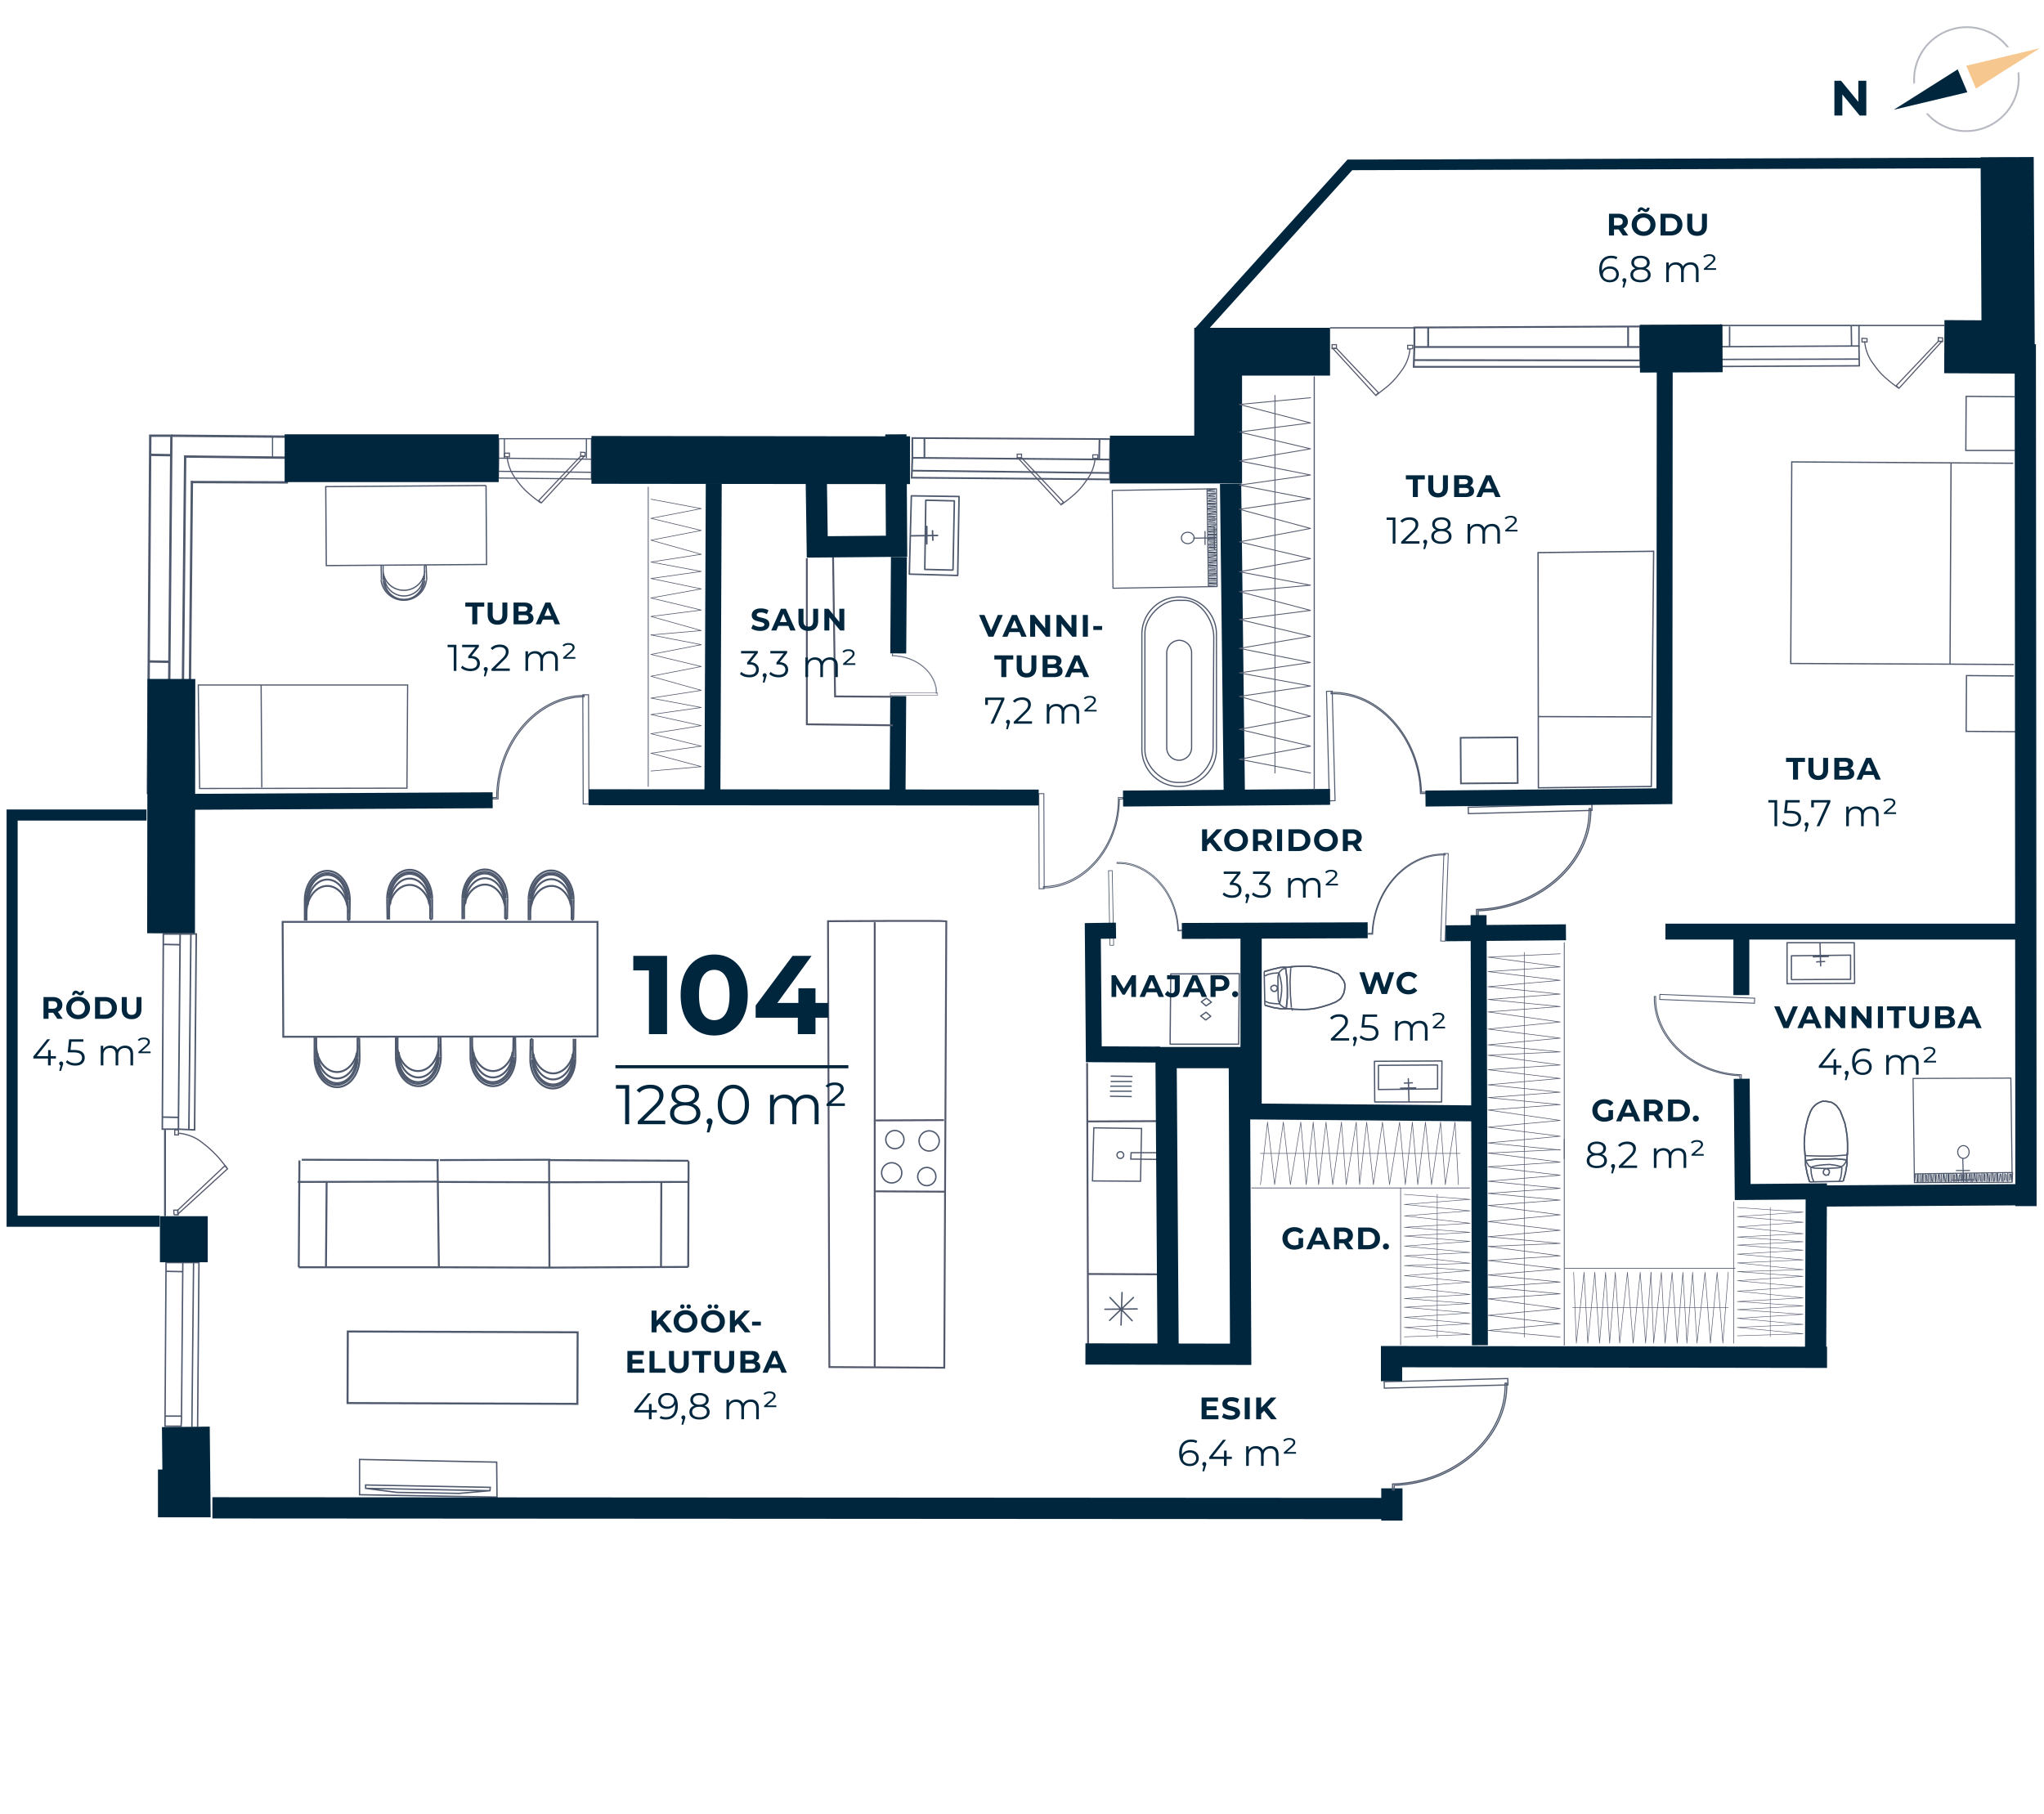 <svg xmlns="http://www.w3.org/2000/svg" width="658" height="584" fill="none" viewBox="0 0 658 584">
  <g clip-path="url(#clip0)">
    <path stroke="#4F596D" stroke-miterlimit="10" stroke-width=".33" d="M189.458 223.689l-1.839.007.123 35.157 1.839-.007-.123-35.157z"/>
    <path stroke="#4F596D" stroke-miterlimit="10" stroke-width=".33" d="M158.591 256.783v.433h1.731v-.217c-.108-17.632 12.657-32.561 27.693-32.669v-.433c-15.253.109-28.126 15.037-28.126 32.886h-1.298z"/>
    <path stroke="#4F596D" stroke-miterlimit="10" stroke-width=".29" d="M336.038 255.522l-1.622.006.106 30.613 1.623-.005-.107-30.614z"/>
    <path stroke="#4F596D" stroke-miterlimit="10" stroke-width=".29" d="M361.529 257.216v-.433h-1.514V257c.108 15.361-11.034 28.342-24.123 28.45v.433c13.197 0 24.447-13.09 24.447-28.559l1.19-.108z"/>
    <path stroke="#4F596D" stroke-miterlimit="10" stroke-width=".23" d="M358.044 280.314l-1.19.022.462 24.011 1.189-.023-.461-24.01zM380.352 299.404v.325h-1.19c-.324-12.008-9.303-21.96-19.579-21.743v-.325c10.384-.324 19.471 9.628 19.796 21.852l.973-.109z"/>
    <path stroke="#4F596D" stroke-miterlimit="10" stroke-width=".33" d="M428.861 222.537l-1.838.048.923 35.253 1.838-.048-.923-35.253z"/>
    <path stroke="#4F596D" stroke-miterlimit="10" stroke-width=".33" d="M458.996 255.053v.432h-1.731v-.216c-.433-17.633-13.63-32.345-28.775-31.912v-.433c15.253-.432 28.559 14.28 29.1 32.129h1.406z"/>
    <path stroke="#4F596D" stroke-miterlimit="10" stroke-width=".38" d="M512.442 258.86l-39.795 1.042.054 2.054 39.795-1.042-.054-2.054z"/>
    <path stroke="#4F596D" stroke-miterlimit="10" stroke-width=".38" d="M475.871 294.861h-.54v-2.055h.216c19.904-.541 36.455-15.361 36.022-32.453h.541c.433 17.2-16.118 32.236-36.239 32.885v1.623z"/>
    <path stroke="#4F596D" stroke-miterlimit="10" stroke-width=".27" d="M464.824 274.759l-1.035 28.215 1.405.052 1.035-28.215-1.405-.052z"/>
    <path stroke="#4F596D" stroke-miterlimit="10" stroke-width=".27" d="M440.498 300.486v.325h1.406v-.216c.541-14.171 11.25-25.746 23.366-25.314v-.324c-12.224-.433-23.042 11.25-23.583 25.529h-1.189z"/>
    <path stroke="#00263E" stroke-miterlimit="10" stroke-width="5.13" d="M289.16 224.114l-.217 31.047"/>
    <path stroke="#4F596D" stroke-miterlimit="10" stroke-width=".14" d="M301.85 223.081l-15.252.053.002.758 15.253-.054-.003-.757z"/>
    <path stroke="#4F596D" stroke-miterlimit="10" stroke-width=".14" d="M287.429 210.484h-.217v.757h.109c7.68 0 14.062 5.517 14.062 12.008h.217c0-6.599-6.491-12.116-14.279-12.224l.108-.541z"/>
    <path stroke="#4F596D" stroke-miterlimit="10" stroke-width=".29" d="M534.353 320.16l-.064 1.622 30.505 1.22.065-1.622-30.506-1.22zM560.14 347.543h.433v-1.515h-.216c-15.253-.541-27.802-12.115-27.369-25.205h-.433c-.432 13.198 12.116 24.881 27.477 25.53l.108 1.19z"/>
    <path stroke="#00263E" stroke-miterlimit="10" stroke-width="6.84" d="M448.07 479.192v10.385"/>
    <path stroke="#4F596D" stroke-miterlimit="10" stroke-width=".38" d="M485.381 443.836l-39.795 1.042.054 2.055 39.795-1.043-.054-2.054z"/>
    <path stroke="#4F596D" stroke-miterlimit="10" stroke-width=".38" d="M448.828 479.734h-.541v-1.947h.216c19.904-.541 36.455-15.361 36.023-32.453h.54c.433 17.2-16.118 32.236-36.238 32.885v1.515z"/>
    <path stroke="#4F596D" stroke-miterlimit="10" stroke-width=".45" d="M53.12 459.181l.325-51.817v-.865h5.408l-.432 50.41-.108 2.272H53.12zM58.42 455.935h-5.408M58.637 409.42l-5.192-.108M62.315 406.499l-.541 52.898M58.853 406.499h5.193l-.433 52.898"/>
    <path stroke="#4F596D" stroke-miterlimit="10" stroke-width=".5" d="M52.255 363.552l.324-61.876v-.974h5.41l-.542 60.146v2.704h-5.192zM57.555 359.766l-5.408-.108M57.772 304.164l-5.193-.108M61.45 300.702l-.65 63.067"/>
    <path stroke="#4F596D" stroke-miterlimit="10" stroke-width=".5" d="M57.988 300.702h5.192l-.54 63.067-5.193-.217"/>
    <path stroke="#4F596D" stroke-miterlimit="10" stroke-width=".76" d="M47.603 255.269l.757-113.152v-1.839h6.815l-.973 110.123v4.976l-6.599-.108zM54.31 248.345l-6.815-.108M54.85 146.552l-6.598-.108M97.689 147.418l-38.078-.433-1.082 108.717"/>
    <path stroke="#4F596D" stroke-miterlimit="10" stroke-width=".76" d="M61.774 154.773L60.8 255.702l-6.598-.325M55.175 140.278l38.294.324M61.99 155.206l30.723.108"/>
    <path stroke="#4F596D" stroke-miterlimit="10" stroke-width=".38" d="M160.539 141.251h29.857v6.599l-28.559-.324h-1.298v-6.275zM162.377 147.634v-6.491M188.772 147.526v-6.275M190.395 152.069l-29.964-.324M190.395 147.85v6.383l-29.964-.325.108-6.382"/>
    <path stroke="#4F596D" stroke-miterlimit="10" stroke-width=".55" d="M293.703 141.035l62.634.325h1.082l-.108 6.598-60.903-.54h-2.705v-6.383zM297.597 147.525v-6.598M353.849 147.742l.108-6.383M357.311 152.285l-63.824-.757"/>
    <path stroke="#4F596D" stroke-miterlimit="10" stroke-width=".55" d="M357.311 147.958v6.383l-63.824-.541.216-6.383"/>
    <path stroke="#4F596D" stroke-miterlimit="10" stroke-width=".59" d="M455.318 105.445l71.504-.324h1.19v6.598h-72.694v-6.274zM459.753 111.828v-6.491M524.118 111.503v-6.274M528.12 116.046l-72.91-.108"/>
    <path stroke="#4F596D" stroke-miterlimit="10" stroke-width=".59" d="M528.012 111.719l.108 6.383h-73.018l.216-6.383"/>
    <path stroke="#4F596D" stroke-miterlimit="10" stroke-width=".46" d="M554.083 104.796H598.435v6.599l-42.405.216h-1.947v-6.815zM556.787 111.611v-6.49M596.055 111.179l-.108-6.383M598.543 115.614l-44.569.108"/>
    <path stroke="#4F596D" stroke-miterlimit="10" stroke-width=".46" d="M598.434 111.395l.109 6.382-44.569.216.108-6.382"/>
    <path stroke="#4F596D" stroke-miterlimit="10" stroke-width=".43" d="M594.54 375.02l-.433 2.596-.757 2.704M582.533 380.537l-.757-2.705-.541-2.704M581.235 375.128v-1.082M581.235 374.045v-.324l.108-.108h.324M581.667 373.613l3.029-.433h3.138l3.137-.108 3.137.325M594.107 373.396h.216l.108.108.108.108v.108M594.54 373.721l.108.649-.108.649M583.939 380.536l-.541-1.298-.324-1.514-.108-1.407"/>
    <path stroke="#4F596D" stroke-miterlimit="10" stroke-width=".43" d="M582.966 376.318v-.325l.108-.108.108-.108.108-.108M583.29 375.668l1.839-.432 1.839-.217 1.947-.108 1.731.216 1.839.433M592.485 375.561l.108.108h.108l.108.108.109.108v.216M592.918 376.102l-.109 1.514-.216 1.406-.541 1.407"/>
    <path stroke="#4F596D" stroke-miterlimit="10" stroke-width=".43" d="M594.432 373.396l-.216.65-.217.432-.432.541-.325.325-.541.324-.433.217-.54.108M591.728 375.993l-3.895.217-3.678-.109M584.155 376.101l-.541-.108-.54-.216-.541-.217-.325-.324-.324-.541-.325-.433-.216-.649M581.235 373.829l-.216-2.704-.217-2.813M580.802 368.312l.108-2.055.217-2.272.432-2.163.541-2.056.758-1.947M582.857 357.819l.541-.973.649-.757.758-.649.757-.433 1.082-.433h.973l.866.108 1.081.217.758.432.865.649.649.866.541.757"/>
    <path stroke="#4F596D" stroke-miterlimit="10" stroke-width=".43" d="M592.376 357.603l.758 1.947.757 2.055.433 2.164.324 2.271.108 2.056M594.756 368.097v2.704l-.216 2.813"/>
    <path stroke="#4F596D" stroke-miterlimit="10" stroke-width=".43" d="M594.757 371.342v.108h-.108v.108l-.109.108-.108.217h-.216M594.216 371.883l-4.219.324h-4.327l-4.111-.108M581.559 372.098h-.325l-.108-.108-.108-.216v-.216"/>
    <path stroke="#4F596D" stroke-miterlimit="10" stroke-width=".43" d="M581.235 373.829l-.216-2.704-.217-2.813M580.802 368.312l.108-2.055.217-2.272.432-2.163.541-2.056.758-1.947M582.857 357.819l.541-.973.649-.757.758-.649.757-.433 1.082-.433h.973l.866.108 1.081.217.758.432.865.649.649.866.541.757"/>
    <path stroke="#4F596D" stroke-miterlimit="10" stroke-width=".43" d="M592.376 357.603l.758 1.947.757 2.055.433 2.164.324 2.271.108 2.056M594.756 368.097v2.704l-.216 2.813M594.54 375.02l-.433 2.596-.757 2.704M582.533 380.537l-.757-2.705-.541-2.704M581.235 375.128v-1.082M581.235 374.045v-.324l.108-.108h.324M581.667 373.613l3.029-.433h3.138l3.137-.108 3.137.325M594.107 373.396h.216l.108.108.108.108v.108M594.54 373.721l.108.649-.108.649M588.915 377.291v.216l-.108.217v.108l-.217.216v.217h-.216l-.216.108h-.541l-.108-.108-.217-.109-.108-.108-.108-.216-.108-.108v-.649l.108-.109.108-.216.108-.216.108-.108.217-.109h.541l.216.109h.108l.108.216.217.108v.108l.108.325v.108zM593.35 380.32l-10.818.217"/>
    <path stroke="#4F596D" stroke-linecap="round" stroke-linejoin="round" stroke-width=".42" d="M585.886 303.624l.217 7.355M583.723 308.058l4.868-.108M584.804 309.681l2.596-.108M576.691 307.734l19.039-.216M576.691 315.306v-7.572M595.73 315.306l-18.931.108M595.73 307.518v7.788M597.028 316.604l-.108-13.089M575.285 316.713l21.744-.109M575.285 303.515v13.198M596.812 303.515h-21.527"/>
    <path stroke="#4F596D" stroke-linecap="round" stroke-linejoin="round" stroke-width=".35" d="M615.851 347.219l31.479-.109M615.851 347.218l.433 33.534M616.284 380.753l31.479-.108M647.763 380.645l-.433-33.535M632.294 378.156l-.108 2.164M632.834 377.94v2.38M633.159 378.048l.108 2.488M633.916 378.156l-.108 2.056M634.241 378.048l.216 2.272M634.782 378.048l.108 2.38M635.431 378.048v2.163M635.755 377.94l.325 2.272M636.404 377.94v2.488M637.054 378.048l-.109 2.055M637.486 378.265l.109 1.947M638.027 377.94v2.38M638.676 377.94l-.108 2.164M639 378.156v2.056M639.649 377.832v2.488M639.974 378.048l.325 2.272M640.623 378.156l-.108 2.056M641.164 377.832v2.38M641.597 377.94l.216 2.38M642.246 378.048l-.108 2.055M642.787 377.724v2.488M643.111 377.94l.108 2.38M643.868 378.048l-.216 2.055M644.193 378.156l.216 2.056M644.733 377.832l.109 2.488M645.383 377.94l-.109 2.056M631.645 378.156l.108 1.947M631.211 378.048l.109 2.272M630.779 378.265l-.216 2.055M630.022 378.156l.216 2.056M629.697 378.048v2.38M629.156 378.265l-.108 2.163M628.723 378.048l-.108 2.163M628.075 378.048v2.38M627.425 378.048v2.38M627.101 378.156v2.164M626.56 378.156l-.108 2.38M625.803 378.048l.324 2.272M625.587 378.156l-.108 2.164M624.938 378.156v2.38M624.289 378.156l.216 2.272M623.964 378.265l-.108 2.163M623.315 378.265l-.108 2.055M622.882 378.048l.109 2.38M622.342 378.265l-.109 2.163M621.692 378.265l.217 2.055M621.26 378.156l.108 2.38M620.719 378.048v2.488M620.178 378.373l.108 1.947M619.746 378.156v2.38M619.096 378.048v2.488M618.772 378.265l-.108 2.163M645.815 378.156l.109 1.947M646.356 377.832v2.488M647.005 377.94l-.108 2.056M647.33 378.048l.216 2.055M618.123 378.265v2.38M617.474 378.156v2.488M617.257 378.265l-.108 2.163M616.608 378.265l-.216 2.055M616.5 377.94l-.216 2.813M647.871 377.507l-31.371.433M647.763 380.644l.108-3.137M616.284 380.753l31.479-.108M632.077 380.753l-.216-7.572M629.806 376.858h4.219M628.507 379.996l7.032-.217M632.091 372.956c1.015-.014 1.825-.946 1.81-2.081-.016-1.135-.852-2.044-1.868-2.03-1.015.015-1.826.946-1.81 2.081.016 1.135.852 2.044 1.868 2.03z"/>
    <path stroke="#4F596D" stroke-miterlimit="10" stroke-width=".43" d="M412.588 324.826l-2.704-.433-2.704-.757M406.963 312.818l2.705-.757 2.812-.649M412.48 311.52l.433-.108h.649M413.562 311.412h.108v.108h.108l.109.108v.325M413.886 311.953l.433 3.029.108 3.137v3.137l-.324 3.137M414.102 324.394v.215h-.108l-.108.108h-.108v.108M413.779 324.826h-1.19M407.071 314.225l1.298-.541 1.407-.325 1.514-.108M411.291 313.251h.216l.108.108h.108v.108l.108.109M411.831 313.576l.433 1.839.324 1.839v1.839l-.216 1.839-.325 1.839M412.047 322.771l-.108.108v.108l-.108.108-.108.108h-.325"/>
    <path stroke="#4F596D" stroke-miterlimit="10" stroke-width=".43" d="M411.399 323.203l-1.407-.108-1.514-.216-1.298-.541M414.103 324.61l-.541-.108-.541-.325-.432-.324-.433-.325-.216-.541-.217-.432-.216-.541M411.507 322.013l-.109-3.894v-3.678M411.398 314.441l.109-.541.216-.541.216-.541.433-.324.433-.433.541-.216.54-.217M413.67 311.52l2.813-.324 2.813-.109"/>
    <path stroke="#4F596D" stroke-miterlimit="10" stroke-width=".43" d="M419.295 311.087h2.056l2.163.325 2.164.433 2.055.541 1.947.757M429.68 313.143l1.082.432.649.649.649.866.541.757.324.974v1.081l-.108.866-.216.973-.433.866-.541.865-.865.649-.865.541M429.897 322.662l-1.948.757-2.055.649-2.163.541-2.164.325-2.055.108M419.511 325.042l-2.812-.108-2.813-.216"/>
    <path stroke="#4F596D" stroke-miterlimit="10" stroke-width=".43" d="M416.158 324.934l-.108.108v-.108h-.108l-.108-.108-.108-.109v-.216M415.726 324.393l-.325-4.111-.108-4.327.216-4.219"/>
    <path stroke="#4F596D" stroke-miterlimit="10" stroke-width=".43" d="M415.509 311.737v-.217l.108-.108.109-.108h.108v-.108h.108"/>
    <path stroke="#4F596D" stroke-miterlimit="10" stroke-width=".43" d="M413.67 311.52l2.813-.324 2.813-.109"/>
    <path stroke="#4F596D" stroke-miterlimit="10" stroke-width=".43" d="M419.295 311.087h2.056l2.163.325 2.164.433 2.055.541 1.947.757M429.68 313.143l1.082.432.649.649.649.866.541.757.324.974v1.081l-.108.866-.216.973-.433.866-.541.865-.865.649-.865.541M429.897 322.662l-1.948.757-2.055.649-2.163.541-2.164.325-2.055.108M419.511 325.042l-2.812-.108-2.813-.216M412.588 324.826l-2.704-.433-2.704-.757M406.963 312.818l2.705-.757 2.812-.649M412.48 311.52l.433-.108h.649M413.562 311.412h.108v.108h.108l.109.108v.325M413.886 311.953l.433 3.029.108 3.137v3.137l-.324 3.137"/>
    <path stroke="#4F596D" stroke-miterlimit="10" stroke-width=".43" d="M414.102 324.394v.215h-.108l-.108.108h-.108v.108M413.779 324.826h-1.19M410.317 319.201h-.325l-.216-.109h-.108l-.108-.216-.217-.108-.108-.108-.108-.217v-.541l.108-.216.108-.108.217-.108.216-.108.108-.109h.649l.108.109.217.108h.108l.108.216.108.216v.541l-.108.109v.216l-.216.108-.108.216h-.109l-.216.109h-.108zM407.18 323.636l-.217-10.818"/>
    <path stroke="#4F596D" stroke-linecap="round" stroke-linejoin="round" stroke-width=".42" d="M453.587 354.79l-.216-7.464M455.751 350.247l-4.868.108M454.669 348.625l-2.596.108M462.782 350.571l-19.039.217M462.782 342.999v7.572M443.743 342.999l18.931-.108M443.743 350.788v-7.789M442.445 341.701l.108 13.089M464.188 341.593l-21.743.108M464.08 354.79l.108-13.197M442.661 354.79h21.419"/>
    <path stroke="#4F596D" stroke-miterlimit="10" stroke-width=".41" d="M648.304 213.945l-19.904-.108-51.925-.216.325-64.906 71.288.433M628.075 149.148l-.325 64.69M648.519 127.729l-15.577-.108-.108 17.416h15.794M648.303 217.623l-15.252-.108-.109 17.957 16.119.109M156.463 156.317l-51.598.36.177 25.421 51.599-.36-.178-25.421zM136.308 185.604a6.272 6.272 0 01-6.275 6.274 6.272 6.272 0 01-6.274-6.274M136.308 186.793a6.275 6.275 0 01-12.549 0"/>
    <path stroke="#4F596D" stroke-miterlimit="10" stroke-width=".41" d="M137.281 186.793a7.353 7.353 0 01-7.302 6.466 7.355 7.355 0 01-7.302-6.466"/>
    <path stroke="#4F596D" stroke-miterlimit="10" stroke-width=".41" d="M136.74 186.793a6.709 6.709 0 01-7.14 6.275 6.6 6.6 0 01-6.274-6.275M137.389 186.793l-.216-4.759M122.785 186.793l-.108-4.759"/>
    <path stroke="#4F596D" stroke-miterlimit="10" stroke-width=".41" d="M136.74 183.765a6.709 6.709 0 01-7.14 6.274 6.6 6.6 0 01-6.274-6.274M123.651 186.685v-1.081M123.65 185.604l-.324.107M123.326 186.793v-4.759M136.307 185.603l.324-.108M136.307 186.793v-1.189M136.632 186.685v-4.651M136.632 182.034h.541"/>
    <path stroke="#4F596D" stroke-miterlimit="10" stroke-width=".39" d="M390.737 205.075l-.217 35.915c0 5.3-4.868 10.925-9.844 10.925h-1.73c-4.977 0-10.494-5.3-10.385-10.601v-37.429c0-5.3 5.408-10.601 10.385-10.601h2.596c4.976.108 9.195 6.491 9.195 11.791z"/>
    <path stroke="#4F596D" stroke-miterlimit="10" stroke-width=".39" d="M367.587 241.314V204.21a12.007 12.007 0 0112.008-12.008v0a12.007 12.007 0 0112.007 12.008v37.104a12.005 12.005 0 01-12.007 11.899v0a12.01 12.01 0 01-8.453-3.478 12.014 12.014 0 01-3.555-8.421v0z"/>
    <path stroke="#4F596D" stroke-miterlimit="10" stroke-width=".39" d="M375.592 240.773v-30.614a4.113 4.113 0 014.003-4.002v0a4.002 4.002 0 014.002 4.002v30.614a4.112 4.112 0 01-4.002 4.003v0a4.006 4.006 0 01-4.003-3.895v-.108z"/>
    <path stroke="#4F596D" stroke-linecap="round" stroke-linejoin="round" stroke-width=".35" d="M358.284 189.389l-.217-31.479M358.284 189.39l33.535-.541M391.818 188.848l-.216-31.479M391.602 157.369l-33.535.541M389.223 172.947h2.055M388.897 172.298h2.489M389.114 171.973h2.38M389.223 171.324h2.055M389.006 171l2.38-.216M389.006 170.351h2.488M389.114 169.702l2.056.108M389.006 169.486l2.272-.325M389.006 168.728h2.38M389.114 168.079l2.056.108M389.223 167.646l1.947-.108M389.006 167.213l2.38-.108M389.006 166.564l2.055.109M389.114 166.132l2.164.108M388.897 165.591h2.38M389.114 165.266l2.272-.324M389.114 164.509l2.164.108M388.897 163.968h2.38M389.006 163.643l2.272-.324M389.114 162.995h2.056M388.79 162.346l2.38.108M389.006 162.021h2.38M389.006 161.372l2.163.108M389.114 161.047l2.056-.216M388.897 160.398h2.38M389.006 159.75l2.055.108M389.114 173.488l2.056-.108M389.006 173.92h2.38M389.331 174.461l2.055.109M389.223 175.111l1.947-.109M389.006 175.543h2.488M389.331 176.084l2.055.108M389.114 176.408l2.056.108M389.114 177.166l2.38-.108M389.114 177.707l2.38.108M389.223 178.031l2.055.108M389.114 178.68h2.488M389.114 179.329l2.272-.325M389.223 179.654l2.163.108M389.223 180.303h2.38M389.223 180.951l2.271-.324M389.331 181.276h2.055M389.223 181.817l2.163.217M389.114 182.25h2.38M389.331 182.791l2.055.108M389.331 183.44l1.947-.108M389.114 183.873h2.488M389.114 184.521h2.38M389.331 185.063l2.055-.216M389.223 185.495l2.38-.108M389.114 186.144h2.38M389.223 186.361l2.163.108M389.114 159.425l2.056-.217M388.897 158.884l2.38-.108M388.897 158.127l2.164.108M389.006 157.802l2.055-.216M389.223 187.01h2.38M389.223 187.659h2.38M389.331 187.983l2.164.109M389.223 188.633l2.163.108M389.006 188.74l2.812.108M388.573 157.369l.433 31.371M391.602 157.369h-3.029M391.818 188.848l-.216-31.479M391.71 173.163l-7.464.108M387.924 175.327v-4.219M390.953 176.733l-.108-7.139M382.384 175.036c1.135-.016 2.044-.852 2.029-1.867-.014-1.016-.945-1.826-2.08-1.81-1.136.015-2.044.851-2.03 1.867.014 1.016.946 1.826 2.081 1.81z"/>
    <path stroke="#4F596D" stroke-linecap="round" stroke-linejoin="round" stroke-width=".49" d="M293.162 172.514l8.654-.108M298.355 175.11v-5.625M300.302 173.92l-.109-3.029M297.706 183.332l.324-22.284M306.684 183.548l-8.87-.216M307.225 161.264l-.433 22.176M298.03 161.048l9.195.216M308.739 159.857l-15.361-.216M308.307 185.279l.432-25.421M292.729 184.847l15.578.432M293.379 159.75l-.65 25.096"/>
    <path stroke="#53596C" stroke-miterlimit="10" stroke-width=".6" d="M259.736 179.762v53.439l27.693.324"/>
    <path stroke="#53596C" stroke-miterlimit="10" stroke-width=".6" d="M268.174 179.004l.649 45.218 18.282.108"/>
    <path stroke="#4F596D" stroke-miterlimit="10" stroke-width=".62" d="M91.198 333.805l-.217-36.996h101.361v36.888l-101.144.108zM162.377 290.859c0-4.544-2.812-8.113-6.274-8.113-3.461 0-6.274 3.678-6.274 8.113"/>
    <path stroke="#4F596D" stroke-miterlimit="10" stroke-width=".62" d="M162.27 289.344c0-4.544-2.813-8.114-6.275-8.114-3.461 0-6.274 3.678-6.274 8.114"/>
    <path stroke="#4F596D" stroke-miterlimit="10" stroke-width=".62" d="M163.351 289.344c0-5.192-3.245-9.411-7.248-9.411-4.002 0-7.248 4.219-7.248 9.411"/>
    <path stroke="#4F596D" stroke-miterlimit="10" stroke-width=".62" d="M162.702 289.344c0-4.76-3.029-8.763-6.707-8.654-3.678.108-6.707 3.894-6.707 8.654M163.351 289.344l-.108 6.49M148.855 289.344v6.598"/>
    <path stroke="#4F596D" stroke-miterlimit="10" stroke-width=".62" d="M162.702 293.455c0-4.76-3.029-8.762-6.707-8.654-3.678.108-6.707 3.894-6.707 8.654M149.721 289.452v1.623M149.72 291.075l-.324-.216M149.396 289.344v6.598M162.377 290.859l.216.216M162.377 289.344v1.514M162.594 289.452v6.383M162.594 295.834h.649M138.146 290.967c0-4.544-2.813-8.113-6.274-8.113-3.462 0-6.274 3.677-6.274 8.113"/>
    <path stroke="#4F596D" stroke-miterlimit="10" stroke-width=".62" d="M138.146 289.452c0-4.543-2.813-8.113-6.274-8.113-3.462 0-6.274 3.678-6.274 8.113"/>
    <path stroke="#4F596D" stroke-miterlimit="10" stroke-width=".62" d="M139.12 289.452c0-5.192-3.246-9.411-7.248-9.411-4.003 0-7.248 4.219-7.248 9.411"/>
    <path stroke="#4F596D" stroke-miterlimit="10" stroke-width=".62" d="M138.579 289.452c0-4.759-3.029-8.654-6.707-8.654s-6.707 3.895-6.707 8.654M139.12 289.452v6.491M124.624 289.452l.108 6.599"/>
    <path stroke="#4F596D" stroke-miterlimit="10" stroke-width=".62" d="M138.579 293.563c0-4.759-3.029-8.654-6.707-8.654s-6.707 3.895-6.707 8.654M125.598 289.561v1.622M125.597 291.182l-.324-.216M125.273 289.452v6.599M138.146 290.966l.324.216M138.146 289.452v1.515M138.471 289.561v6.382M138.471 295.943h.649M111.643 291.291c0-4.543-2.812-8.113-6.274-8.113s-6.274 3.678-6.274 8.113"/>
    <path stroke="#4F596D" stroke-miterlimit="10" stroke-width=".62" d="M111.643 289.777c0-4.543-2.812-8.113-6.274-8.113s-6.274 3.678-6.274 8.113"/>
    <path stroke="#4F596D" stroke-miterlimit="10" stroke-width=".62" d="M112.617 289.777c0-5.192-3.246-9.411-7.248-9.411-4.003 0-7.248 4.219-7.248 9.411"/>
    <path stroke="#4F596D" stroke-miterlimit="10" stroke-width=".62" d="M112.076 289.777c0-4.76-3.029-8.654-6.707-8.654s-6.707 3.894-6.707 8.654M112.616 289.777l-.108 6.49M98.121 289.777v6.599"/>
    <path stroke="#4F596D" stroke-miterlimit="10" stroke-width=".62" d="M112.076 293.887c0-4.759-3.029-8.654-6.707-8.654s-6.707 3.895-6.707 8.654M98.986 289.885v1.622M98.986 291.507l-.324-.215M98.662 289.777v6.599M111.643 291.292l.324.107M111.643 289.777v1.514M111.967 289.885v6.382M111.967 296.268h.541M164.974 338.78c0 4.544-2.812 8.113-6.274 8.113s-6.274-3.678-6.274-8.113"/>
    <path stroke="#4F596D" stroke-miterlimit="10" stroke-width=".62" d="M164.866 340.295c0 4.543-2.813 8.113-6.274 8.113-3.462 0-6.275-3.678-6.275-8.113"/>
    <path stroke="#4F596D" stroke-miterlimit="10" stroke-width=".62" d="M165.947 340.295c0 5.192-3.245 9.411-7.248 9.411-4.002 0-7.247-4.219-7.247-9.411"/>
    <path stroke="#4F596D" stroke-miterlimit="10" stroke-width=".62" d="M165.406 340.295c0 4.76-3.028 8.654-6.706 8.654-3.678 0-6.707-3.894-6.707-8.654M165.948 340.295l-.109-6.49M151.452 340.295v-6.599"/>
    <path stroke="#4F596D" stroke-miterlimit="10" stroke-width=".62" d="M165.406 336.185c0 4.759-3.028 8.654-6.706 8.654-3.678 0-6.707-3.895-6.707-8.654M152.317 340.186v-1.514M152.317 338.672l-.324.108M151.993 340.295v-6.599M164.974 338.78l.324-.108M164.974 340.295v-1.515M165.19 340.187l.109-6.382M165.298 333.805h.541M140.959 338.78c0 4.544-2.813 8.113-6.274 8.113-3.462 0-6.274-3.678-6.274-8.113"/>
    <path stroke="#4F596D" stroke-miterlimit="10" stroke-width=".62" d="M140.851 340.295c0 4.543-2.813 8.113-6.275 8.113-3.461 0-6.274-3.678-6.274-8.113"/>
    <path stroke="#4F596D" stroke-miterlimit="10" stroke-width=".62" d="M141.933 340.295c0 5.192-3.246 9.411-7.248 9.411-4.003 0-7.248-4.219-7.248-9.411"/>
    <path stroke="#4F596D" stroke-miterlimit="10" stroke-width=".62" d="M141.283 340.295c0 4.76-3.028 8.654-6.706 8.654-3.678 0-6.707-3.894-6.707-8.654M141.932 340.295l-.108-6.49M127.437 340.295v-6.599"/>
    <path stroke="#4F596D" stroke-miterlimit="10" stroke-width=".62" d="M141.283 336.185c0 4.759-3.028 8.654-6.706 8.654-3.678 0-6.707-3.895-6.707-8.654M128.302 340.186v-1.514M128.302 338.672l-.324.108M127.978 340.295v-6.599M140.959 338.78l.216-.108M140.959 340.295v-1.515M141.175 340.187v-6.382M141.175 333.805h.649M114.78 339.104c0 4.544-2.813 8.114-6.274 8.114-3.462 0-6.275-3.678-6.275-8.114"/>
    <path stroke="#4F596D" stroke-miterlimit="10" stroke-width=".62" d="M114.78 340.62c0 4.544-2.813 8.113-6.274 8.113-3.462 0-6.275-3.678-6.275-8.113"/>
    <path stroke="#4F596D" stroke-miterlimit="10" stroke-width=".62" d="M115.754 340.62c0 5.193-3.245 9.411-7.248 9.411-4.002 0-7.248-4.218-7.248-9.411"/>
    <path stroke="#4F596D" stroke-miterlimit="10" stroke-width=".62" d="M115.105 340.62c0 4.76-3.029 8.654-6.707 8.654s-6.707-3.894-6.707-8.654M115.754 340.619l-.108-6.49M101.258 340.619v-6.598"/>
    <path stroke="#4F596D" stroke-miterlimit="10" stroke-width=".62" d="M115.213 336.509c0 4.76-3.029 8.654-6.707 8.654s-6.707-3.894-6.707-8.654M102.124 340.512v-1.515M102.123 338.997l-.324.108M101.799 340.619v-6.598M114.78 339.105l.324-.216M114.78 340.619v-1.515M115.105 340.511v-6.382M115.105 334.129h.541M183.688 291.183c0-4.543-2.813-8.113-6.274-8.113-3.462 0-6.274 3.678-6.274 8.113"/>
    <path stroke="#4F596D" stroke-miterlimit="10" stroke-width=".62" d="M183.688 289.669c0-4.544-2.813-8.113-6.274-8.113-3.462 0-6.274 3.678-6.274 8.113"/>
    <path stroke="#4F596D" stroke-miterlimit="10" stroke-width=".62" d="M184.662 289.669c0-5.193-3.245-9.412-7.248-9.412-4.002 0-7.247 4.219-7.247 9.412"/>
    <path stroke="#4F596D" stroke-miterlimit="10" stroke-width=".62" d="M184.121 289.669c0-4.76-3.029-8.762-6.707-8.654-3.678.108-6.706 3.894-6.706 8.654M184.662 289.669l-.108 6.49M170.167 289.669v6.599"/>
    <path stroke="#4F596D" stroke-miterlimit="10" stroke-width=".62" d="M184.121 293.888c0-4.76-3.029-8.763-6.707-8.654-3.678.108-6.706 3.894-6.706 8.654M171.032 289.777v1.514M171.031 291.291l-.323-.108M170.708 289.669v6.599M183.688 291.183l.324.108M183.688 289.669v1.514M184.013 289.777v6.382M184.013 296.159h.541M171.789 339.43c0 4.543 2.813 8.113 6.274 8.113 3.462 0 6.274-3.678 6.274-8.113"/>
    <path stroke="#4F596D" stroke-miterlimit="10" stroke-width=".62" d="M171.789 341.053c0 4.543 2.813 8.113 6.274 8.113 3.462 0 6.274-3.678 6.274-8.113"/>
    <path stroke="#4F596D" stroke-miterlimit="10" stroke-width=".62" d="M170.708 341.053c0 5.192 3.245 9.411 7.247 9.411 4.003 0 7.248-4.219 7.248-9.411"/>
    <path stroke="#4F596D" stroke-miterlimit="10" stroke-width=".62" d="M171.356 341.053c0 4.759 3.029 8.654 6.707 8.654s6.707-3.895 6.707-8.654M170.708 341.052l.108-6.49M185.203 341.052v-6.599"/>
    <path stroke="#4F596D" stroke-miterlimit="10" stroke-width=".62" d="M171.356 336.941c0 4.76 3.029 8.654 6.707 8.654s6.707-3.894 6.707-8.654M184.337 340.944v-1.623M184.337 339.321l.324.108M184.662 341.052v-6.599M171.68 339.429l-.216-.108M171.789 341.052l-.108-1.622M171.464 340.944v-6.382M171.464 334.562h-.649M177.198 373.396l-35.59.109M97.147 373.396l44.136.109M221.658 373.721l-44.677-.216M141.067 380.536l35.59.108M140.851 373.721l.432 34.291M141.283 408.013l35.59.108M176.873 408.121l-.108-34.616M141.067 380.428l-45.217.108M105.152 380.645l-.216 27.368M96.174 408.013l.217-34.4M141.284 408.013h-45.11M140.851 373.721l.432 34.291M176.657 380.644l45.109-.108M212.896 380.645l-.108 27.368M176.765 373.505l.108 34.616M176.873 408.121l44.677-.217M221.55 407.904l.108-34.075"/>
    <path stroke="#4F596D" stroke-miterlimit="10" stroke-width=".65" d="M111.962 428.69l-.081 23.041 73.992.259.081-23.042-73.992-.258z"/>
    <path stroke="#4F596D" stroke-miterlimit="10" stroke-width=".44" d="M157.726 479.949l-9.952.866-20.012-.325-10.061-1.298m40.025.757l-40.025-.757v-1.082l40.133.758-.108 1.081z"/>
    <path stroke="#4F596D" stroke-miterlimit="10" stroke-width=".44" d="M115.753 481.248V469.89l44.136.865.108 11.25-44.244-.757z"/>
    <path stroke="#53596C" stroke-miterlimit="10" stroke-width=".6" d="M304.629 296.592c-.649-.217-38.078 0-38.078 0l.433 143.549 36.996.216.649-143.765zM281.587 296.916v143.009M281.912 360.74l21.96-.108"/>
    <path stroke="#53596C" stroke-miterlimit="10" stroke-width=".6" d="M281.912 383.565l21.635.109h.649"/>
    <path stroke="#4F596D" stroke-miterlimit="10" stroke-width=".45" d="M299.111 370.584a3.245 3.245 0 10.001-6.49 3.245 3.245 0 00-.001 6.49zM286.996 380.861a3.246 3.246 0 100-6.491 3.246 3.246 0 000 6.491zM288.078 369.827a2.921 2.921 0 100-5.843 2.921 2.921 0 000 5.843zM298.354 381.726a2.92 2.92 0 10.001-5.84 2.92 2.92 0 00-.001 5.84z"/>
    <path stroke="#53596C" stroke-miterlimit="10" stroke-width=".6" d="M349.955 342.242l.324 91.409M372.347 360.957l-22.068.108M372.888 410.285l-22.609-.108"/>
    <path stroke="#4F596D" stroke-linecap="round" stroke-linejoin="round" stroke-width=".45" d="M366.073 421.427l-10.385.108M360.88 426.619l.325-10.493M364.45 425.213l-7.139-7.464M357.202 425.105l7.681-7.356"/>
    <path stroke="#4F596D" stroke-miterlimit="10" stroke-width=".41" d="M367.155 380.32l.324-16.984-15.361-.216-.432 17.092 15.469.108z"/>
    <path stroke="#4F596D" stroke-miterlimit="10" stroke-width=".41" d="M360.664 372.964a1.081 1.081 0 10.002-2.162 1.081 1.081 0 00-.002 2.162zM364.017 373.18l9.411.109.109-2.164h-9.412l-.108 2.055z"/>
    <path stroke="#4F596D" stroke-miterlimit="10" stroke-width=".4" d="M357.527 346.461l7.031.108M357.527 348.192h6.923M357.419 349.706h6.923M357.311 351.329h7.031M357.311 352.951l7.031.108"/>
    <path stroke="#4F596D" stroke-linecap="round" stroke-linejoin="round" stroke-width=".41" d="M398.742 336.184h-22.068l.216-22.609 22.068-.108-.216 22.717z"/>
    <path stroke="#4F596D" stroke-linecap="round" stroke-linejoin="round" stroke-width=".41" d="M388.249 323.852l-1.515-1.298 1.623-1.19 1.623 1.298-1.731 1.19zM388.141 328.395l-1.623-1.298 1.731-1.19 1.514 1.298-1.622 1.19z"/>
    <path stroke="#4F596D" stroke-miterlimit="10" stroke-width=".43" d="M532.339 177.49l-37.213.433.109 75.723 36.347-.433.757-75.723zM531.474 230.821l-36.348-.108"/>
    <path stroke="#4F596D" stroke-miterlimit="10" stroke-width=".53" d="M488.471 237.401l-18.282.127.103 14.712 18.281-.128-.102-14.711z"/>
    <path stroke="#53596C" stroke-miterlimit="10" stroke-width=".38" d="M73.241 376.317l-16.01 14.604v-1.298l15.145-14.279.865.973z"/>
    <path stroke="#53596C" stroke-miterlimit="10" stroke-width=".38" d="M73.132 376.101c-1.081-1.298-1.947-2.488-3.028-3.678a37.556 37.556 0 00-4.868-4.435 14.06 14.06 0 00-7.897-3.137M56.04 391.138h1.299l-.108-1.515h-1.298l.108 1.515z"/>
    <path stroke="#53596C" stroke-miterlimit="10" stroke-width=".38" d="M56.257 365.392h1.19v-1.622h-1.19v1.622z"/>
    <path stroke="#00263E" stroke-miterlimit="10" stroke-width="17.1" d="M646.14 50.6l.325 61.119-20.554-.108"/>
    <path stroke="#00263E" stroke-miterlimit="10" stroke-width="15.39" d="M554.515 112.152l-26.611.108M428.166 113.234h-36.023v34.724h-34.832M292.946 148.175l-102.551-.109M160.539 147.526H91.631M55.176 218.597l-.109 81.889M59.178 391.57v14.82M59.827 459.396l.216 21.419h-9.195"/>
    <path stroke="#00263E" stroke-miterlimit="10" stroke-width="6.84" d="M68.373 485.467l378.832.216M447.962 444.685v-7.897l140.196.216M584.48 434.191l.216-49.112 66.745-.433M652.198 388.325l-.217-277.471M349.414 435.923l49.977.108-.433-95.519h-23.582l.649 93.572M262.765 153.8l.325 22.284 25.529-.216-.216-36.023"/>
    <path stroke="#00263E" stroke-miterlimit="10" stroke-width="5.13" d="M158.592 257.648l-104.174.541M229.771 155.639l-.433 100.171M189.53 256.675l144.847.108M361.529 257.108l66.637-.541M458.888 257.108l76.913-.757.108-142.143M649.493 299.945H536.125M560.573 302.433v17.957M560.681 347.326l.325 36.455 27.152-.216M476.412 433.11l-.433-138.465M504.105 300.162l-38.727.324M440.281 299.513l-59.821.216M475.547 358.468l-76.589-.649M359.258 299.621l-7.465.108.325 39.7 21.311.109"/>
    <path stroke="#00263E" stroke-miterlimit="10" stroke-width="6.84" d="M402.745 355.764v-56.143M396.146 155.747l1.189 98.98"/>
    <path stroke="#00263E" stroke-miterlimit="10" stroke-width="3.42" d="M385.761 107.068l48.787-53.98 212.89-.649"/>
    <path stroke="#00263E" stroke-miterlimit="10" stroke-width="5.13" d="M289.376 179.33l-.216 31.046"/>
    <path stroke="#53596C" stroke-linecap="round" stroke-linejoin="round" stroke-width=".24" d="M558.518 408.337h-54.737"/>
    <path stroke="#53596C" stroke-linecap="round" stroke-linejoin="round" stroke-width=".18" d="M556.354 409.636l-1.731 22.825-1.839-22.825-2.163 22.825-1.731-22.825-2.596 22.825-1.407-22.825-1.839 22.825-1.298-22.825-1.839 22.825-1.622-22.825-2.272 22.825-1.19-22.825-2.488 22.825-.865-22.825"/>
    <path stroke="#53596C" stroke-linecap="round" stroke-linejoin="round" stroke-width=".18" d="M531.474 409.636l-1.731 22.825-1.731-22.825-2.272 22.825-1.839-22.825-2.488 22.825-1.406-22.825-1.839 22.825-1.298-22.825-1.947 22.825-1.515-22.825-2.271 22.825-1.19-22.825-2.488 22.825-.866-22.825M556.354 420.994h-50.085"/>
    <path stroke="#53596C" stroke-linecap="round" stroke-linejoin="round" stroke-width=".21" d="M558.085 386.919v45.542"/>
    <path stroke="#53596C" stroke-linecap="round" stroke-linejoin="round" stroke-width=".16" d="M559.274 388.758l21.203 1.514-21.203 1.407 21.203 1.839-21.203 1.514 21.203 2.164-21.203 1.081 21.203 1.515-21.203 1.081 21.203 1.623-21.203 1.298 21.203 1.839-21.203.974 21.203 2.163-21.203.649M559.274 409.419l21.203 1.514-21.203 1.407 21.203 1.947-21.203 1.406 21.203 2.164-21.203 1.19 21.203 1.406-21.203 1.19 21.203 1.514-21.203 1.298 21.203 1.948-21.203.973 21.203 2.055-21.203.65M569.876 388.758v41.648"/>
    <path stroke="#53596C" stroke-linecap="round" stroke-linejoin="round" stroke-width=".37" d="M423.082 254.187v-132.84"/>
    <path stroke="#53596C" stroke-linecap="round" stroke-linejoin="round" stroke-width=".28" d="M421.892 248.886l-22.934-4.435 22.934-4.219-22.934-5.409 22.934-4.218-22.934-6.383 22.934-3.353-22.934-4.219 22.934-3.354-22.934-4.543 22.934-3.894-22.934-5.409 22.934-2.921-22.934-6.058 22.934-2.055M421.892 188.416l-22.934-4.327 22.934-4.219-22.934-5.408 22.934-4.327-22.934-6.166 22.934-3.354-22.934-4.435 22.934-3.245-22.934-4.544 22.934-3.894-22.934-5.409 22.934-2.921-22.934-5.949 22.934-2.164M410.425 248.887v-121.59"/>
    <path stroke="#53596C" stroke-linecap="round" stroke-linejoin="round" stroke-width=".27" d="M503.564 373.072v-69.557"/>
    <path stroke="#53596C" stroke-linecap="round" stroke-linejoin="round" stroke-width=".2" d="M502.266 370.259l-23.258-2.271 23.258-2.164-23.258-2.921 23.258-2.163-23.258-3.354 23.258-1.731-23.258-2.271 23.258-1.731-23.258-2.38 23.258-2.055-23.258-2.813 23.258-1.514-23.258-3.137 23.258-1.082M502.266 338.672l-23.258-2.271 23.258-2.164-23.258-2.921 23.258-2.271-23.258-3.246 23.258-1.73-23.258-2.272 23.258-1.731-23.258-2.38 23.258-2.055-23.258-2.813 23.258-1.514-23.258-3.137 23.258-1.082M490.691 370.259v-63.607"/>
    <path stroke="#53596C" stroke-linecap="round" stroke-linejoin="round" stroke-width=".27" d="M503.564 433.11v-66.312"/>
    <path stroke="#53596C" stroke-linecap="round" stroke-linejoin="round" stroke-width=".2" d="M502.266 430.513l-23.258-2.163 23.258-2.164-23.258-2.704 23.258-2.164-23.258-3.137 23.258-1.623-23.258-2.163 23.258-1.623-23.258-2.271 23.258-1.948-23.258-2.704 23.258-1.514-23.258-3.029 23.258-.974M502.266 400.332l-23.258-2.163 23.258-2.055-23.258-2.813 23.258-2.164-23.258-3.028 23.258-1.731-23.258-2.164 23.258-1.622-23.258-2.272 23.258-1.947-23.258-2.705 23.258-1.514-23.258-2.921 23.258-1.082M490.691 430.514v-60.795"/>
    <path stroke="#53596C" stroke-linecap="round" stroke-linejoin="round" stroke-width=".25" d="M402.96 382.483h70.098"/>
    <path stroke="#53596C" stroke-linecap="round" stroke-linejoin="round" stroke-width=".19" d="M405.773 381.402l2.272-20.121 2.272 20.121 2.812-20.121 2.272 20.121 3.354-20.121 1.73 20.121 2.272-20.121 1.731 20.121 2.38-20.121 2.163 20.121 2.813-20.121 1.514 20.121 3.246-20.121 1.081 20.121M437.685 381.402l2.272-20.121 2.163 20.121 2.921-20.121 2.272 20.121 3.245-20.121 1.839 20.121 2.272-20.121 1.731 20.121 2.488-20.121 1.947 20.121 2.92-20.121 1.515 20.121 3.137-20.121 1.082 20.121M405.773 371.342h64.257"/>
    <path stroke="#53596C" stroke-linecap="round" stroke-linejoin="round" stroke-width=".22" d="M450.883 382.483v50.519"/>
    <path stroke="#53596C" stroke-linecap="round" stroke-linejoin="round" stroke-width=".17" d="M452.073 384.539l21.202 1.623-21.202 1.622 21.202 2.056-21.202 1.622 21.202 2.38-21.202 1.298 21.202 1.623-21.202 1.19 21.202 1.731-21.202 1.514 21.202 2.056-21.202 1.081 21.202 2.38-21.202.757M452.073 407.473l21.202 1.622-21.202 1.623 21.202 2.055-21.202 1.623 21.202 2.38-21.202 1.298 21.202 1.623-21.202 1.189 21.202 1.839-21.202 1.407 21.202 2.055-21.202 1.19 21.202 2.272-21.202.757M462.674 384.539v46.191"/>
    <path stroke="#4F596D" stroke-miterlimit="10" stroke-width=".38" d="M87.736 147.093v-6.491"/>
    <path stroke="#53596C" stroke-miterlimit="10" stroke-width=".36" d="M173.412 161.156l13.522-14.28h1.19l-13.847 15.037-.865-.757z"/>
    <path stroke="#53596C" stroke-miterlimit="10" stroke-width=".36" d="M163.243 146.876a13.74 13.74 0 003.029 7.573 21.653 21.653 0 004.219 4.651c1.082.974 2.272 1.839 3.57 2.813M186.934 145.578v1.298h1.406v-1.19l-1.406-.108z"/>
    <path stroke="#53596C" stroke-miterlimit="10" stroke-width=".36" d="M162.377 145.903v1.082l1.623.108v-1.19h-1.623zM341.517 162.454l-13.847-15.037h1.19l13.522 14.28-.865.757z"/>
    <path stroke="#53596C" stroke-miterlimit="10" stroke-width=".36" d="M341.733 162.454c1.299-.974 2.488-1.839 3.57-2.813a21.653 21.653 0 004.219-4.651 13.74 13.74 0 003.029-7.573M327.454 146.228v1.189h1.406v-1.189h-1.406z"/>
    <path stroke="#53596C" stroke-miterlimit="10" stroke-width=".36" d="M351.793 146.444v1.19l1.623-.108v-1.082h-1.623zM442.878 127.296l-13.847-15.144h1.19l13.522 14.279-.865.865z"/>
    <path stroke="#53596C" stroke-miterlimit="10" stroke-width=".36" d="M443.094 127.188l3.57-2.812a24.563 24.563 0 004.218-4.652 13.738 13.738 0 003.029-7.572M428.815 110.962v1.298l1.406-.108v-1.19h-1.406z"/>
    <path stroke="#53596C" stroke-miterlimit="10" stroke-width=".36" d="M453.155 111.179v1.19l1.622-.109v-1.081h-1.622zM610.442 124.16l13.522-14.28h1.19l-13.846 15.145-.866-.865z"/>
    <path stroke="#53596C" stroke-miterlimit="10" stroke-width=".36" d="M600.274 109.88a13.74 13.74 0 003.029 7.573 21.627 21.627 0 004.219 4.651c1.081.974 2.271 1.839 3.57 2.813M623.964 108.69v1.19l1.407.109v-1.19l-1.407-.109z"/>
    <path stroke="#53596C" stroke-miterlimit="10" stroke-width=".36" d="M599.408 108.907v1.19h1.623v-1.082l-1.623-.108z"/>
    <path stroke="#4F596D" stroke-miterlimit="10" stroke-width=".62" d="M53.12 363.77v27.801"/>
    <path stroke="#4F596D" stroke-miterlimit="10" stroke-width=".43" d="M428.166 105.553h26.936M598.435 104.796h27.476"/>
    <path stroke="#4F596D" stroke-miterlimit="10" stroke-width=".76" d="M54.742 213.08l-6.598-.108"/>
    <path stroke="#53596C" stroke-linecap="round" stroke-linejoin="round" stroke-width=".27" d="M208.677 156.829v96.384"/>
    <path stroke="#53596C" stroke-linecap="round" stroke-linejoin="round" stroke-width=".21" d="M209.542 160.723l16.227 3.029-16.227 3.137 16.227 3.895-16.227 3.137 16.227 4.543-16.227 2.488 16.227 3.029-16.227 2.272 16.227 3.353-16.227 2.921 16.227 3.894-16.227 2.056 16.227 4.543-16.227 1.406"/>
    <path stroke="#53596C" stroke-linecap="round" stroke-linejoin="round" stroke-width=".21" d="M209.542 204.426l16.227 3.137-16.227 3.137 16.227 3.894-16.227 3.137 16.227 4.544-16.227 2.488 16.227 3.029-16.227 2.271 16.227 3.57-16.227 2.596 16.227 4.003-16.227 2.272 16.227 4.327-16.227 1.406"/>
    <path stroke="#4F596D" stroke-miterlimit="10" stroke-width=".39" d="M131.006 253.754l.217-33.21H63.829l.433 33.319 66.744-.109zM84.275 253.538l-.217-33.102"/>
    <path stroke="#00263E" stroke-miterlimit="10" stroke-width="3.57" d="M51.39 393.193H3.9V262.408h43.27"/>
    <g>
      <path fill="#00263E" d="M214.736 307.753v25.2h-5.832v-20.52h-5.04v-4.68h10.872zm15.178 25.632c-2.088 0-3.948-.516-5.58-1.548-1.632-1.032-2.916-2.52-3.852-4.464-.912-1.968-1.368-4.308-1.368-7.02 0-2.712.456-5.04 1.368-6.984.936-1.968 2.22-3.468 3.852-4.5 1.632-1.032 3.492-1.548 5.58-1.548s3.948.516 5.58 1.548c1.632 1.032 2.904 2.532 3.816 4.5.936 1.944 1.404 4.272 1.404 6.984 0 2.712-.468 5.052-1.404 7.02-.912 1.944-2.184 3.432-3.816 4.464-1.632 1.032-3.492 1.548-5.58 1.548zm0-4.932c1.536 0 2.736-.66 3.6-1.98.888-1.32 1.332-3.36 1.332-6.12 0-2.76-.444-4.8-1.332-6.12-.864-1.32-2.064-1.98-3.6-1.98-1.512 0-2.712.66-3.6 1.98-.864 1.32-1.296 3.36-1.296 6.12 0 2.76.432 4.8 1.296 6.12.888 1.32 2.088 1.98 3.6 1.98zm36.71-.792h-4.104v5.292h-5.688v-5.292H243.26v-3.924l11.88-15.984h6.12l-11.016 15.156h6.768v-4.716h5.508v4.716h4.104v4.752zM198.112 342.953h75v1h-75zM202.54 349.353v12.6h-1.296v-11.448h-2.97v-1.152h4.266zm11.616 11.448v1.152h-8.838v-.918l5.238-5.13c.66-.648 1.104-1.206 1.332-1.674.24-.48.36-.96.36-1.44 0-.744-.258-1.32-.774-1.728-.504-.42-1.23-.63-2.178-.63-1.476 0-2.622.468-3.438 1.404l-.918-.792a4.846 4.846 0 011.872-1.332c.768-.312 1.632-.468 2.592-.468 1.284 0 2.298.306 3.042.918.756.6 1.134 1.428 1.134 2.484 0 .648-.144 1.272-.432 1.872-.288.6-.834 1.29-1.638 2.07l-4.284 4.212h6.93zm8.845-5.454c.792.264 1.398.66 1.818 1.188.432.528.648 1.164.648 1.908 0 .732-.198 1.374-.594 1.926-.396.54-.966.96-1.71 1.26-.732.288-1.596.432-2.592.432-1.512 0-2.7-.324-3.564-.972-.864-.648-1.296-1.53-1.296-2.646 0-.756.204-1.392.612-1.908.42-.528 1.026-.924 1.818-1.188-.648-.252-1.14-.612-1.476-1.08-.336-.48-.504-1.044-.504-1.692 0-1.02.396-1.83 1.188-2.43.804-.6 1.878-.9 3.222-.9.888 0 1.662.138 2.322.414.672.264 1.194.648 1.566 1.152.372.504.558 1.092.558 1.764 0 .648-.174 1.212-.522 1.692-.348.468-.846.828-1.494 1.08zm-5.544-2.736c0 .696.276 1.248.828 1.656.552.408 1.314.612 2.286.612s1.734-.204 2.286-.612c.564-.408.846-.954.846-1.638 0-.708-.288-1.266-.864-1.674-.564-.408-1.32-.612-2.268-.612-.96 0-1.722.204-2.286.612-.552.408-.828.96-.828 1.656zm3.114 8.352c1.116 0 1.986-.228 2.61-.684.636-.456.954-1.074.954-1.854s-.318-1.392-.954-1.836c-.624-.456-1.494-.684-2.61-.684-1.104 0-1.974.228-2.61.684-.624.444-.936 1.056-.936 1.836 0 .792.312 1.416.936 1.872.624.444 1.494.666 2.61.666zm7.856-.882c.276 0 .504.096.684.288.18.18.27.408.27.684 0 .144-.024.3-.072.468-.036.168-.096.36-.18.576l-.756 2.484h-.864l.612-2.61a.923.923 0 01-.468-.324.995.995 0 01-.18-.594c0-.276.09-.504.27-.684a.897.897 0 01.684-.288zm7.653 1.98c-.972 0-1.842-.258-2.61-.774-.756-.516-1.35-1.254-1.782-2.214-.42-.972-.63-2.112-.63-3.42 0-1.308.21-2.442.63-3.402.432-.972 1.026-1.716 1.782-2.232.768-.516 1.638-.774 2.61-.774s1.836.258 2.592.774c.768.516 1.368 1.26 1.8 2.232.432.96.648 2.094.648 3.402 0 1.308-.216 2.448-.648 3.42-.432.96-1.032 1.698-1.8 2.214-.756.516-1.62.774-2.592.774zm0-1.188c.732 0 1.374-.204 1.926-.612.564-.408 1.002-1.002 1.314-1.782.312-.78.468-1.722.468-2.826s-.156-2.046-.468-2.826c-.312-.78-.75-1.374-1.314-1.782-.552-.408-1.194-.612-1.926-.612s-1.38.204-1.944.612c-.552.408-.984 1.002-1.296 1.782-.312.78-.468 1.722-.468 2.826s.156 2.046.468 2.826c.312.78.744 1.374 1.296 1.782a3.231 3.231 0 001.944.612zM259.702 352.413c1.188 0 2.118.342 2.79 1.026.684.684 1.026 1.692 1.026 3.024v5.49h-1.278v-5.364c0-.984-.24-1.734-.72-2.25-.468-.516-1.134-.774-1.998-.774-.984 0-1.758.306-2.322.918-.564.6-.846 1.434-.846 2.502v4.968h-1.278v-5.364c0-.984-.24-1.734-.72-2.25-.468-.516-1.14-.774-2.016-.774-.972 0-1.746.306-2.322.918-.564.6-.846 1.434-.846 2.502v4.968h-1.278v-9.468h1.224v1.728a3.415 3.415 0 011.404-1.332c.6-.312 1.29-.468 2.07-.468.792 0 1.476.168 2.052.504.588.336 1.026.834 1.314 1.494a3.645 3.645 0 011.494-1.458c.66-.36 1.41-.54 2.25-.54zm12.268 2.844v.81h-5.904v-.63l3.42-3.024c.444-.396.744-.72.9-.972.168-.264.252-.534.252-.81 0-.372-.168-.678-.504-.918-.324-.24-.822-.36-1.494-.36-.468 0-.894.072-1.278.216a2.375 2.375 0 00-.918.612l-.666-.522c.624-.756 1.596-1.134 2.916-1.134.936 0 1.656.192 2.16.576.504.384.756.876.756 1.476 0 .384-.102.75-.306 1.098-.192.336-.558.744-1.098 1.224l-2.664 2.358h4.428zM392.236 455.657v1.3h-5.42v-7h5.29v1.3h-3.68v1.52h3.25v1.26h-3.25v1.62h3.81zm3.989 1.42c-.553 0-1.09-.073-1.61-.22-.513-.153-.926-.35-1.24-.59l.55-1.22c.3.22.657.397 1.07.53.414.133.827.2 1.24.2.46 0 .8-.067 1.02-.2.22-.14.33-.323.33-.55a.5.5 0 00-.2-.41 1.372 1.372 0 00-.5-.27c-.2-.067-.473-.14-.82-.22-.533-.127-.97-.253-1.31-.38a2.172 2.172 0 01-.88-.61c-.24-.28-.36-.653-.36-1.12 0-.407.11-.773.33-1.1.22-.333.55-.597.99-.79.447-.193.99-.29 1.63-.29.447 0 .884.053 1.31.16.427.107.8.26 1.12.46l-.5 1.23c-.646-.367-1.293-.55-1.94-.55-.453 0-.79.073-1.01.22-.213.147-.32.34-.32.58 0 .24.124.42.37.54.254.113.637.227 1.15.34.534.127.97.253 1.31.38.34.127.63.327.87.6.247.273.37.643.37 1.11 0 .4-.113.767-.34 1.1-.22.327-.553.587-1 .78-.446.193-.99.29-1.63.29zm4.477-7.12h1.62v7h-1.62v-7zm6.232 4.25l-.94.98v1.77h-1.61v-7h1.61v3.27l3.1-3.27h1.8l-2.9 3.12 3.07 3.88h-1.89l-2.24-2.75zM383.075 466.929c.552 0 1.04.104 1.464.312a2.37 2.37 0 011.008.888c.24.376.36.816.36 1.32 0 .512-.124.964-.372 1.356a2.489 2.489 0 01-1.032.912c-.432.208-.92.312-1.464.312-1.112 0-1.964-.364-2.556-1.092-.592-.736-.888-1.772-.888-3.108 0-.936.16-1.728.48-2.376.32-.648.768-1.136 1.344-1.464.576-.336 1.248-.504 2.016-.504.832 0 1.496.152 1.992.456l-.348.696c-.4-.264-.944-.396-1.632-.396-.928 0-1.656.296-2.184.888-.528.584-.792 1.436-.792 2.556 0 .2.012.428.036.684.208-.456.54-.808.996-1.056.456-.256.98-.384 1.572-.384zm-.072 4.368c.608 0 1.1-.164 1.476-.492.384-.336.576-.78.576-1.332s-.192-.992-.576-1.32c-.376-.328-.888-.492-1.536-.492-.424 0-.8.08-1.128.24a1.9 1.9 0 00-.756.66c-.184.28-.276.592-.276.936 0 .32.084.616.252.888.176.272.432.492.768.66.336.168.736.252 1.2.252zm4.682-.588c.184 0 .336.064.456.192.12.12.18.272.18.456 0 .096-.016.2-.048.312-.024.112-.064.24-.12.384l-.504 1.656h-.576l.408-1.74a.615.615 0 01-.312-.216.663.663 0 01-.12-.396c0-.184.06-.336.18-.456a.598.598 0 01.456-.192zm8.871-.96h-1.68v2.208h-.864v-2.208h-4.74v-.624l4.452-5.568h.96l-4.296 5.424h3.648v-1.944h.84v1.944h1.68v.768zM409.031 465.597c.792 0 1.412.228 1.86.684.456.456.684 1.128.684 2.016v3.66h-.852v-3.576c0-.656-.16-1.156-.48-1.5-.312-.344-.756-.516-1.332-.516-.656 0-1.172.204-1.548.612-.376.4-.564.956-.564 1.668v3.312h-.852v-3.576c0-.656-.16-1.156-.48-1.5-.312-.344-.76-.516-1.344-.516-.648 0-1.164.204-1.548.612-.376.4-.564.956-.564 1.668v3.312h-.852v-6.312h.816v1.152c.224-.384.536-.68.936-.888.4-.208.86-.312 1.38-.312.528 0 .984.112 1.368.336.392.224.684.556.876.996a2.43 2.43 0 01.996-.972c.44-.24.94-.36 1.5-.36zm8.179 1.896v.54h-3.936v-.42l2.28-2.016c.296-.264.496-.48.6-.648a.995.995 0 00.168-.54c0-.248-.112-.452-.336-.612-.216-.16-.548-.24-.996-.24a2.41 2.41 0 00-.852.144 1.583 1.583 0 00-.612.408l-.444-.348c.416-.504 1.064-.756 1.944-.756.624 0 1.104.128 1.44.384.336.256.504.584.504.984 0 .256-.068.5-.204.732-.128.224-.372.496-.732.816l-1.776 1.572h2.952zM418.017 398.61h1.48v2.84c-.38.286-.82.506-1.32.66-.5.153-1.003.23-1.51.23-.726 0-1.38-.154-1.96-.46a3.56 3.56 0 01-1.37-1.29 3.617 3.617 0 01-.49-1.87c0-.694.164-1.314.49-1.86a3.433 3.433 0 011.38-1.29c.587-.314 1.247-.47 1.98-.47.614 0 1.17.103 1.67.31.5.206.92.506 1.26.9l-1.04.96c-.5-.527-1.103-.79-1.81-.79a2.47 2.47 0 00-1.19.28c-.346.186-.616.45-.81.79-.193.34-.29.73-.29 1.17 0 .433.097.82.29 1.16.194.34.46.606.8.8.347.186.74.28 1.18.28.467 0 .887-.1 1.26-.3v-2.05zm7.995 2.11h-3.25l-.62 1.5h-1.66l3.12-7h1.6l3.13 7h-1.7l-.62-1.5zm-.51-1.23l-1.11-2.68-1.11 2.68h2.22zm8.416 2.73l-1.35-1.95h-1.49v1.95h-1.62v-7h3.03c.62 0 1.157.103 1.61.31.46.206.814.5 1.06.88.247.38.37.83.37 1.35 0 .52-.126.97-.38 1.35-.246.373-.6.66-1.06.86l1.57 2.25h-1.74zm-.03-4.46c0-.394-.126-.694-.38-.9-.253-.214-.623-.32-1.11-.32h-1.32v2.44h1.32c.487 0 .857-.107 1.11-.32.254-.214.38-.514.38-.9zm3.324-2.54h3.18c.76 0 1.43.146 2.01.44.587.286 1.04.693 1.36 1.22.327.526.49 1.14.49 1.84 0 .7-.163 1.313-.49 1.84-.32.526-.773.936-1.36 1.23-.58.286-1.25.43-2.01.43h-3.18v-7zm3.1 5.67c.7 0 1.257-.194 1.67-.58.42-.394.63-.924.63-1.59 0-.667-.21-1.194-.63-1.58-.413-.394-.97-.59-1.67-.59h-1.48v4.34h1.48zm5.846 1.41a.953.953 0 01-.97-.98c0-.287.094-.517.28-.69a.957.957 0 01.69-.27c.274 0 .504.09.69.27.187.173.28.403.28.69 0 .28-.093.513-.28.7a.938.938 0 01-.69.28zM517.779 357.411h1.48v2.84c-.38.287-.82.507-1.32.66-.5.154-1.004.23-1.51.23-.727 0-1.38-.153-1.96-.46a3.538 3.538 0 01-1.37-1.29c-.327-.553-.49-1.176-.49-1.87 0-.693.163-1.313.49-1.86a3.434 3.434 0 011.38-1.29c.586-.313 1.246-.47 1.98-.47.613 0 1.17.104 1.67.31.5.207.92.507 1.26.9l-1.04.96c-.5-.526-1.104-.79-1.81-.79-.447 0-.844.094-1.19.28-.347.187-.617.45-.81.79-.194.34-.29.73-.29 1.17 0 .434.096.82.29 1.16.193.34.46.607.8.8.346.187.74.28 1.18.28.466 0 .886-.1 1.26-.3v-2.05zm7.994 2.11h-3.25l-.62 1.5h-1.66l3.12-7h1.6l3.13 7h-1.7l-.62-1.5zm-.51-1.23l-1.11-2.68-1.11 2.68h2.22zm8.417 2.73l-1.35-1.95h-1.49v1.95h-1.62v-7h3.03c.62 0 1.156.104 1.61.31.46.207.813.5 1.06.88.246.38.37.83.37 1.35 0 .52-.127.97-.38 1.35-.247.374-.6.66-1.06.86l1.57 2.25h-1.74zm-.03-4.46c0-.393-.127-.693-.38-.9-.254-.213-.624-.32-1.11-.32h-1.32v2.44h1.32c.486 0 .856-.106 1.11-.32.253-.213.38-.513.38-.9zm3.323-2.54h3.18c.76 0 1.43.147 2.01.44a3.19 3.19 0 011.36 1.22c.327.527.49 1.14.49 1.84 0 .7-.163 1.314-.49 1.84-.32.527-.773.937-1.36 1.23-.58.287-1.25.43-2.01.43h-3.18v-7zm3.1 5.67c.7 0 1.257-.193 1.67-.58.42-.393.63-.923.63-1.59 0-.666-.21-1.193-.63-1.58-.413-.393-.97-.59-1.67-.59h-1.48v4.34h1.48zm5.847 1.41a.934.934 0 01-.69-.28.947.947 0 01-.28-.7c0-.286.093-.516.28-.69a.954.954 0 01.69-.27c.273 0 .503.09.69.27.186.174.28.404.28.69 0 .28-.094.514-.28.7a.937.937 0 01-.69.28zM515.659 371.617c.528.176.932.44 1.212.792.288.352.432.776.432 1.272 0 .488-.132.916-.396 1.284-.264.36-.644.64-1.14.84-.488.192-1.064.288-1.728.288-1.008 0-1.8-.216-2.376-.648-.576-.432-.864-1.02-.864-1.764 0-.504.136-.928.408-1.272.28-.352.684-.616 1.212-.792-.432-.168-.76-.408-.984-.72a1.917 1.917 0 01-.336-1.128c0-.68.264-1.22.792-1.62.536-.4 1.252-.6 2.148-.6.592 0 1.108.092 1.548.276.448.176.796.432 1.044.768s.372.728.372 1.176c0 .432-.116.808-.348 1.128-.232.312-.564.552-.996.72zm-3.696-1.824c0 .464.184.832.552 1.104.368.272.876.408 1.524.408s1.156-.136 1.524-.408c.376-.272.564-.636.564-1.092 0-.472-.192-.844-.576-1.116-.376-.272-.88-.408-1.512-.408-.64 0-1.148.136-1.524.408-.368.272-.552.64-.552 1.104zm2.076 5.568c.744 0 1.324-.152 1.74-.456.424-.304.636-.716.636-1.236s-.212-.928-.636-1.224c-.416-.304-.996-.456-1.74-.456-.736 0-1.316.152-1.74.456-.416.296-.624.704-.624 1.224 0 .528.208.944.624 1.248.416.296.996.444 1.74.444zm5.237-.588c.184 0 .336.064.456.192.12.12.18.272.18.456 0 .096-.016.2-.048.312-.024.112-.064.24-.12.384l-.504 1.656h-.576l.408-1.74a.615.615 0 01-.312-.216.663.663 0 01-.12-.396c0-.184.06-.336.18-.456a.598.598 0 01.456-.192zm7.736.48v.768h-5.892v-.612l3.492-3.42c.44-.432.736-.804.888-1.116.16-.32.24-.64.24-.96 0-.496-.172-.88-.516-1.152-.336-.28-.82-.42-1.452-.42-.984 0-1.748.312-2.292.936l-.612-.528a3.23 3.23 0 011.248-.888c.512-.208 1.088-.312 1.728-.312.856 0 1.532.204 2.028.612.504.4.756.952.756 1.656 0 .432-.096.848-.288 1.248-.192.4-.556.86-1.092 1.38l-2.856 2.808h4.62zM540.283 369.661c.792 0 1.412.228 1.86.684.456.456.684 1.128.684 2.016v3.66h-.852v-3.576c0-.656-.16-1.156-.48-1.5-.312-.344-.756-.516-1.332-.516-.656 0-1.172.204-1.548.612-.376.4-.564.956-.564 1.668v3.312h-.852v-3.576c0-.656-.16-1.156-.48-1.5-.312-.344-.76-.516-1.344-.516-.648 0-1.164.204-1.548.612-.376.4-.564.956-.564 1.668v3.312h-.852v-6.312h.816v1.152c.224-.384.536-.68.936-.888.4-.208.86-.312 1.38-.312.528 0 .984.112 1.368.336.392.224.684.556.876.996a2.43 2.43 0 01.996-.972c.44-.24.94-.36 1.5-.36zm8.178 1.896v.54h-3.936v-.42l2.28-2.016c.296-.264.496-.48.6-.648a.995.995 0 00.168-.54c0-.248-.112-.452-.336-.612-.216-.16-.548-.24-.996-.24a2.41 2.41 0 00-.852.144 1.583 1.583 0 00-.612.408l-.444-.348c.416-.504 1.064-.756 1.944-.756.624 0 1.104.128 1.44.384.336.256.504.584.504.984 0 .256-.068.5-.204.732-.128.224-.372.496-.732.816l-1.776 1.572h2.952zM364.187 320.979l-.01-4.2-2.06 3.46h-.73l-2.05-3.37v4.11h-1.52v-7h1.34l2.62 4.35 2.58-4.35h1.33l.02 7h-1.52zm8.191-1.5h-3.25l-.62 1.5h-1.66l3.12-7h1.6l3.13 7h-1.7l-.62-1.5zm-.51-1.23l-1.11-2.68-1.11 2.68h2.22zm5.393 2.85c-.474 0-.91-.086-1.31-.26a2.535 2.535 0 01-.97-.76l.9-1.08c.38.514.813.77 1.3.77.66 0 .99-.386.99-1.16v-3.33h-2.46v-1.3h4.07v4.54c0 .86-.214 1.507-.64 1.94-.427.427-1.054.64-1.88.64zm8.983-1.62h-3.25l-.62 1.5h-1.66l3.12-7h1.6l3.13 7h-1.7l-.62-1.5zm-.51-1.23l-1.11-2.68-1.11 2.68h2.22zm6.987-4.27c.62 0 1.156.104 1.61.31.46.207.813.5 1.06.88.246.38.37.83.37 1.35 0 .514-.124.964-.37 1.35-.247.38-.6.674-1.06.88-.454.2-.99.3-1.61.3h-1.41v1.93h-1.62v-7h3.03zm-.09 3.75c.486 0 .856-.103 1.11-.31.253-.213.38-.513.38-.9 0-.393-.127-.693-.38-.9-.254-.213-.624-.32-1.11-.32h-1.32v2.43h1.32zm4.991 3.33a.934.934 0 01-.69-.28.947.947 0 01-.28-.7c0-.286.093-.516.28-.69a.954.954 0 01.69-.27c.273 0 .503.09.69.27.186.174.28.404.28.69 0 .28-.094.514-.28.7a.937.937 0 01-.69.28zM448.796 313.025l-2.29 7h-1.74l-1.54-4.74-1.59 4.74h-1.73l-2.3-7h1.68l1.58 4.92 1.65-4.92h1.5l1.6 4.96 1.63-4.96h1.55zm4.567 7.12c-.713 0-1.36-.153-1.94-.46a3.56 3.56 0 01-1.36-1.29c-.327-.553-.49-1.176-.49-1.87 0-.693.163-1.313.49-1.86a3.473 3.473 0 011.36-1.29c.58-.313 1.23-.47 1.95-.47a4.05 4.05 0 011.64.32c.493.214.907.52 1.24.92l-1.04.96c-.473-.546-1.06-.82-1.76-.82-.433 0-.82.097-1.16.29-.34.187-.607.45-.8.79-.187.34-.28.727-.28 1.16 0 .434.093.82.28 1.16.193.34.46.607.8.8.34.187.727.28 1.16.28.7 0 1.287-.276 1.76-.83l1.04.96a3.235 3.235 0 01-1.24.93 4.102 4.102 0 01-1.65.32zM434.312 334.257v.768h-5.892v-.612l3.492-3.42c.44-.432.736-.804.888-1.116.16-.32.24-.64.24-.96 0-.496-.172-.88-.516-1.152-.336-.28-.82-.42-1.452-.42-.984 0-1.748.312-2.292.936l-.612-.528a3.23 3.23 0 011.248-.888c.512-.208 1.088-.312 1.728-.312.856 0 1.532.204 2.028.612.504.4.756.952.756 1.656 0 .432-.096.848-.288 1.248-.192.4-.556.86-1.092 1.38l-2.856 2.808h4.62zm1.861-.48c.184 0 .336.064.456.192.12.12.18.272.18.456 0 .096-.016.2-.048.312-.024.112-.064.24-.12.384l-.504 1.656h-.576l.408-1.74a.615.615 0 01-.312-.216.663.663 0 01-.12-.396c0-.184.06-.336.18-.456a.598.598 0 01.456-.192zm4.091-3.708c1.216 0 2.1.22 2.652.66.56.432.84 1.04.84 1.824 0 .488-.116.924-.348 1.308-.224.384-.564.688-1.02.912-.456.216-1.016.324-1.68.324-.6 0-1.172-.096-1.716-.288-.536-.2-.968-.464-1.296-.792l.42-.684c.28.288.648.524 1.104.708.456.176.948.264 1.476.264.696 0 1.232-.156 1.608-.468.384-.312.576-.728.576-1.248 0-.576-.216-1.012-.648-1.308-.424-.296-1.144-.444-2.16-.444h-1.788l.432-4.212h4.596v.768h-3.84l-.288 2.676h1.08zM457.012 328.665c.792 0 1.412.228 1.86.684.456.456.684 1.128.684 2.016v3.66h-.852v-3.576c0-.656-.16-1.156-.48-1.5-.312-.344-.756-.516-1.332-.516-.656 0-1.172.204-1.548.612-.376.4-.564.956-.564 1.668v3.312h-.852v-3.576c0-.656-.16-1.156-.48-1.5-.312-.344-.76-.516-1.344-.516-.648 0-1.164.204-1.548.612-.376.4-.564.956-.564 1.668v3.312h-.852v-6.312h.816v1.152c.224-.384.536-.68.936-.888.4-.208.86-.312 1.38-.312.528 0 .984.112 1.368.336.392.224.684.556.876.996a2.43 2.43 0 01.996-.972c.44-.24.94-.36 1.5-.36zm8.178 1.896v.54h-3.936v-.42l2.28-2.016c.296-.264.496-.48.6-.648a.995.995 0 00.168-.54c0-.248-.112-.452-.336-.612-.216-.16-.548-.24-.996-.24a2.41 2.41 0 00-.852.144 1.583 1.583 0 00-.612.408l-.444-.348c.416-.504 1.064-.756 1.944-.756.624 0 1.104.128 1.44.384.336.256.504.584.504.984 0 .256-.068.5-.204.732-.128.224-.372.496-.732.816l-1.776 1.572h2.952zM389.524 271.25l-.94.98V274h-1.61v-7h1.61v3.27l3.1-3.27h1.8l-2.9 3.12 3.07 3.88h-1.89l-2.24-2.75zm8.388 2.87a4.122 4.122 0 01-1.97-.47 3.545 3.545 0 01-1.37-1.29 3.594 3.594 0 01-.49-1.86c0-.687.164-1.303.49-1.85.334-.553.79-.987 1.37-1.3a4.122 4.122 0 011.97-.47c.727 0 1.38.157 1.96.47a3.52 3.52 0 011.37 1.3c.334.547.5 1.163.5 1.85s-.166 1.307-.5 1.86c-.333.547-.79.977-1.37 1.29-.58.313-1.233.47-1.96.47zm0-1.38c.414 0 .787-.093 1.12-.28.334-.193.594-.46.78-.8a2.3 2.3 0 00.29-1.16 2.3 2.3 0 00-.29-1.16 1.97 1.97 0 00-.78-.79 2.192 2.192 0 00-1.12-.29c-.413 0-.786.097-1.12.29-.333.187-.596.45-.79.79-.186.34-.28.727-.28 1.16 0 .433.094.82.28 1.16.194.34.457.607.79.8.334.187.707.28 1.12.28zm9.908 1.26l-1.35-1.95h-1.49V274h-1.62v-7h3.03c.62 0 1.156.103 1.61.31.46.207.813.5 1.06.88.246.38.37.83.37 1.35 0 .52-.127.97-.38 1.35-.247.373-.6.66-1.06.86l1.57 2.25h-1.74zm-.03-4.46c0-.393-.127-.693-.38-.9-.254-.213-.624-.32-1.11-.32h-1.32v2.44h1.32c.486 0 .856-.107 1.11-.32.253-.213.38-.513.38-.9zm3.323-2.54h1.62v7h-1.62v-7zm3.681 0h3.18c.76 0 1.43.147 2.01.44.587.287 1.04.693 1.36 1.22.327.527.49 1.14.49 1.84 0 .7-.163 1.313-.49 1.84-.32.527-.773.937-1.36 1.23-.58.287-1.25.43-2.01.43h-3.18v-7zm3.1 5.67c.7 0 1.257-.193 1.67-.58.42-.393.63-.923.63-1.59s-.21-1.193-.63-1.58c-.413-.393-.97-.59-1.67-.59h-1.48v4.34h1.48zm8.952 1.45a4.122 4.122 0 01-1.97-.47 3.545 3.545 0 01-1.37-1.29 3.594 3.594 0 01-.49-1.86c0-.687.164-1.303.49-1.85.334-.553.79-.987 1.37-1.3a4.122 4.122 0 011.97-.47c.727 0 1.38.157 1.96.47a3.52 3.52 0 011.37 1.3c.334.547.5 1.163.5 1.85s-.166 1.307-.5 1.86c-.333.547-.79.977-1.37 1.29-.58.313-1.233.47-1.96.47zm0-1.38c.414 0 .787-.093 1.12-.28.334-.193.594-.46.78-.8a2.3 2.3 0 00.29-1.16 2.3 2.3 0 00-.29-1.16 1.97 1.97 0 00-.78-.79 2.192 2.192 0 00-1.12-.29c-.413 0-.786.097-1.12.29-.333.187-.596.45-.79.79-.186.34-.28.727-.28 1.16 0 .433.094.82.28 1.16.194.34.457.607.79.8.334.187.707.28 1.12.28zm9.908 1.26l-1.35-1.95h-1.49V274h-1.62v-7h3.03c.62 0 1.156.103 1.61.31.46.207.813.5 1.06.88.246.38.37.83.37 1.35 0 .52-.127.97-.38 1.35-.247.373-.6.66-1.06.86l1.57 2.25h-1.74zm-.03-4.46c0-.393-.127-.693-.38-.9-.254-.213-.624-.32-1.11-.32h-1.32v2.44h1.32c.486 0 .856-.107 1.11-.32.253-.213.38-.513.38-.9zM396.96 284.2c.88.048 1.548.288 2.004.72.464.424.696.98.696 1.668 0 .48-.116.908-.348 1.284-.232.368-.576.66-1.032.876-.456.216-1.012.324-1.668.324a5.154 5.154 0 01-1.728-.288c-.536-.2-.968-.464-1.296-.792l.42-.684c.28.288.652.524 1.116.708.464.176.96.264 1.488.264.688 0 1.22-.148 1.596-.444.376-.304.564-.72.564-1.248 0-.52-.188-.928-.564-1.224-.376-.296-.944-.444-1.704-.444h-.6v-.636l2.328-2.916h-4.296v-.768h5.4v.612l-2.376 2.988zm4.578 3.552c.184 0 .336.064.456.192.12.12.18.272.18.456 0 .096-.016.2-.048.312-.024.112-.064.24-.12.384l-.504 1.656h-.576l.408-1.74a.615.615 0 01-.312-.216.663.663 0 01-.12-.396c0-.184.06-.336.18-.456a.598.598 0 01.456-.192zm4.856-3.552c.88.048 1.548.288 2.004.72.464.424.696.98.696 1.668 0 .48-.116.908-.348 1.284-.232.368-.576.66-1.032.876-.456.216-1.012.324-1.668.324a5.154 5.154 0 01-1.728-.288c-.536-.2-.968-.464-1.296-.792l.42-.684c.28.288.652.524 1.116.708.464.176.96.264 1.488.264.688 0 1.22-.148 1.596-.444.376-.304.564-.72.564-1.248 0-.52-.188-.928-.564-1.224-.376-.296-.944-.444-1.704-.444h-.6v-.636l2.328-2.916h-4.296v-.768h5.4v.612l-2.376 2.988zM422.54 282.64c.792 0 1.412.228 1.86.684.456.456.684 1.128.684 2.016V289h-.852v-3.576c0-.656-.16-1.156-.48-1.5-.312-.344-.756-.516-1.332-.516-.656 0-1.172.204-1.548.612-.376.4-.564.956-.564 1.668V289h-.852v-3.576c0-.656-.16-1.156-.48-1.5-.312-.344-.76-.516-1.344-.516-.648 0-1.164.204-1.548.612-.376.4-.564.956-.564 1.668V289h-.852v-6.312h.816v1.152c.224-.384.536-.68.936-.888.4-.208.86-.312 1.38-.312.528 0 .984.112 1.368.336.392.224.684.556.876.996a2.43 2.43 0 01.996-.972c.44-.24.94-.36 1.5-.36zm8.179 1.896v.54h-3.936v-.42l2.28-2.016c.296-.264.496-.48.6-.648a.995.995 0 00.168-.54c0-.248-.112-.452-.336-.612-.216-.16-.548-.24-.996-.24a2.41 2.41 0 00-.852.144 1.583 1.583 0 00-.612.408l-.444-.348c.416-.504 1.064-.756 1.944-.756.624 0 1.104.128 1.44.384.336.256.504.584.504.984 0 .256-.068.5-.204.732-.128.224-.372.496-.732.816l-1.776 1.572h2.952z"/>
      <g>
        <path fill="#00263E" d="M244.708 203.123c-.553 0-1.09-.073-1.61-.22-.513-.153-.926-.35-1.24-.59l.55-1.22c.3.22.657.397 1.07.53.414.134.827.2 1.24.2.46 0 .8-.066 1.02-.2.22-.14.33-.323.33-.55a.502.502 0 00-.2-.41 1.372 1.372 0 00-.5-.27c-.2-.066-.473-.14-.82-.22-.533-.126-.97-.253-1.31-.38a2.162 2.162 0 01-.88-.61c-.24-.28-.36-.653-.36-1.12 0-.406.11-.773.33-1.1.22-.333.55-.596.99-.79.447-.193.99-.29 1.63-.29.447 0 .884.054 1.31.16.427.107.8.26 1.12.46l-.5 1.23c-.646-.366-1.293-.55-1.94-.55-.453 0-.79.074-1.01.22-.213.147-.32.34-.32.58 0 .24.124.42.37.54.254.114.637.227 1.15.34.534.127.97.254 1.31.38.34.127.63.327.87.6.247.274.37.644.37 1.11 0 .4-.113.767-.34 1.1-.22.327-.553.587-1 .78-.446.194-.99.29-1.63.29zm9.087-1.62h-3.25l-.62 1.5h-1.66l3.12-7h1.6l3.13 7h-1.7l-.62-1.5zm-.51-1.23l-1.11-2.68-1.11 2.68h2.22zm6.92 2.85c-1 0-1.78-.276-2.34-.83-.553-.553-.83-1.343-.83-2.37v-3.92h1.62v3.86c0 1.254.52 1.88 1.56 1.88.507 0 .893-.15 1.16-.45.267-.306.4-.783.4-1.43v-3.86h1.6v3.92c0 1.027-.28 1.817-.84 2.37-.553.554-1.33.83-2.33.83zm11.591-7.12v7h-1.33l-3.49-4.25v4.25h-1.6v-7h1.34l3.48 4.25v-4.25h1.6zM241.58 213.203c.88.048 1.548.288 2.004.72.464.424.696.98.696 1.668 0 .48-.116.908-.348 1.284-.232.368-.576.66-1.032.876-.456.216-1.012.324-1.668.324a5.154 5.154 0 01-1.728-.288c-.536-.2-.968-.464-1.296-.792l.42-.684c.28.288.652.524 1.116.708.464.176.96.264 1.488.264.688 0 1.22-.148 1.596-.444.376-.304.564-.72.564-1.248 0-.52-.188-.928-.564-1.224-.376-.296-.944-.444-1.704-.444h-.6v-.636l2.328-2.916h-4.296v-.768h5.4v.612l-2.376 2.988zm4.578 3.552c.184 0 .336.064.456.192.12.12.18.272.18.456 0 .096-.016.2-.048.312-.024.112-.064.24-.12.384l-.504 1.656h-.576l.408-1.74a.615.615 0 01-.312-.216.663.663 0 01-.12-.396c0-.184.06-.336.18-.456a.598.598 0 01.456-.192zm4.856-3.552c.88.048 1.548.288 2.004.72.464.424.696.98.696 1.668 0 .48-.116.908-.348 1.284-.232.368-.576.66-1.032.876-.456.216-1.012.324-1.668.324a5.154 5.154 0 01-1.728-.288c-.536-.2-.968-.464-1.296-.792l.42-.684c.28.288.652.524 1.116.708.464.176.96.264 1.488.264.688 0 1.22-.148 1.596-.444.376-.304.564-.72.564-1.248 0-.52-.188-.928-.564-1.224-.376-.296-.944-.444-1.704-.444h-.6v-.636l2.328-2.916h-4.296v-.768h5.4v.612l-2.376 2.988zM267.16 211.643c.792 0 1.412.228 1.86.684.456.456.684 1.128.684 2.016v3.66h-.852v-3.576c0-.656-.16-1.156-.48-1.5-.312-.344-.756-.516-1.332-.516-.656 0-1.172.204-1.548.612-.376.4-.564.956-.564 1.668v3.312h-.852v-3.576c0-.656-.16-1.156-.48-1.5-.312-.344-.76-.516-1.344-.516-.648 0-1.164.204-1.548.612-.376.4-.564.956-.564 1.668v3.312h-.852v-6.312h.816v1.152c.224-.384.536-.68.936-.888.4-.208.86-.312 1.38-.312.528 0 .984.112 1.368.336.392.224.684.556.876.996a2.43 2.43 0 01.996-.972c.44-.24.94-.36 1.5-.36zm8.179 1.896v.54h-3.936v-.42l2.28-2.016c.296-.264.496-.48.6-.648a.995.995 0 00.168-.54c0-.248-.112-.452-.336-.612-.216-.16-.548-.24-.996-.24a2.41 2.41 0 00-.852.144 1.583 1.583 0 00-.612.408l-.444-.348c.416-.504 1.064-.756 1.944-.756.624 0 1.104.128 1.44.384.336.256.504.584.504.984 0 .256-.068.5-.204.732-.128.224-.372.496-.732.816l-1.776 1.572h2.952z"/>
      </g>
      <g>
        <path fill="#00263E" d="M212.296 426.207l-.94.98v1.77h-1.61v-7h1.61v3.27l3.1-3.27h1.8l-2.9 3.12 3.07 3.88h-1.89l-2.24-2.75zm8.389 2.87c-.727 0-1.384-.157-1.97-.47a3.538 3.538 0 01-1.37-1.29 3.585 3.585 0 01-.49-1.86c0-.687.163-1.303.49-1.85a3.52 3.52 0 011.37-1.3c.586-.313 1.243-.47 1.97-.47.726 0 1.38.157 1.96.47.58.313 1.036.747 1.37 1.3.333.547.5 1.163.5 1.85s-.167 1.307-.5 1.86c-.334.547-.79.977-1.37 1.29-.58.313-1.234.47-1.96.47zm0-1.38c.413 0 .786-.093 1.12-.28.333-.193.593-.46.78-.8.193-.34.29-.727.29-1.16 0-.433-.097-.82-.29-1.16a1.983 1.983 0 00-.78-.79 2.197 2.197 0 00-1.12-.29c-.414 0-.787.097-1.12.29a2.04 2.04 0 00-.79.79c-.187.34-.28.727-.28 1.16 0 .433.093.82.28 1.16.193.34.456.607.79.8.333.187.706.28 1.12.28zm-1.01-6.36a.696.696 0 01-.5-.19.675.675 0 01-.2-.5c0-.2.066-.363.2-.49a.68.68 0 01.5-.2c.2 0 .363.067.49.2.133.127.2.29.2.49a.68.68 0 01-.2.5.662.662 0 01-.49.19zm2.02 0a.696.696 0 01-.5-.19.696.696 0 01-.19-.5c0-.2.063-.363.19-.49a.68.68 0 01.5-.2c.2 0 .366.067.5.2.133.127.2.29.2.49a.68.68 0 01-.2.5.697.697 0 01-.5.19zm7.827 7.74a4.122 4.122 0 01-1.97-.47 3.545 3.545 0 01-1.37-1.29 3.594 3.594 0 01-.49-1.86c0-.687.164-1.303.49-1.85.334-.553.79-.987 1.37-1.3a4.122 4.122 0 011.97-.47c.727 0 1.38.157 1.96.47a3.52 3.52 0 011.37 1.3c.334.547.5 1.163.5 1.85s-.166 1.307-.5 1.86c-.333.547-.79.977-1.37 1.29-.58.313-1.233.47-1.96.47zm0-1.38c.414 0 .787-.093 1.12-.28.334-.193.594-.46.78-.8a2.3 2.3 0 00.29-1.16 2.3 2.3 0 00-.29-1.16 1.97 1.97 0 00-.78-.79 2.192 2.192 0 00-1.12-.29c-.413 0-.786.097-1.12.29-.333.187-.596.45-.79.79-.186.34-.28.727-.28 1.16 0 .433.094.82.28 1.16.194.34.457.607.79.8.334.187.707.28 1.12.28zm-1.01-6.36a.697.697 0 01-.5-.19.68.68 0 01-.2-.5c0-.2.067-.363.2-.49a.68.68 0 01.5-.2c.2 0 .364.067.49.2.134.127.2.29.2.49s-.066.367-.2.5a.66.66 0 01-.49.19zm2.02 0a.697.697 0 01-.5-.19.7.7 0 01-.19-.5.666.666 0 01.69-.69c.2 0 .367.067.5.2.134.127.2.29.2.49s-.066.367-.2.5a.696.696 0 01-.5.19zm6.988 4.87l-.94.98v1.77h-1.61v-7h1.61v3.27l3.1-3.27h1.8l-2.9 3.12 3.07 3.88h-1.89l-2.24-2.75zm4.581-.69h2.83v1.25h-2.83v-1.25zm-34.708 15.14v1.3h-5.42v-7h5.29v1.3h-3.68v1.52h3.25v1.26h-3.25v1.62h3.81zm1.689-5.7h1.62v5.68h3.51v1.32h-5.13v-7zm9.458 7.12c-1 0-1.78-.277-2.34-.83-.554-.553-.83-1.343-.83-2.37v-3.92h1.62v3.86c0 1.253.52 1.88 1.56 1.88.506 0 .893-.15 1.16-.45.266-.307.4-.783.4-1.43v-3.86h1.6v3.92c0 1.027-.28 1.817-.84 2.37-.554.553-1.33.83-2.33.83zm6.503-5.8h-2.24v-1.32h6.1v1.32h-2.24v5.68h-1.62v-5.68zm8.125 5.8c-1 0-1.78-.277-2.34-.83-.554-.553-.83-1.343-.83-2.37v-3.92h1.62v3.86c0 1.253.52 1.88 1.56 1.88.506 0 .893-.15 1.16-.45.266-.307.4-.783.4-1.43v-3.86h1.6v3.92c0 1.027-.28 1.817-.84 2.37-.554.553-1.33.83-2.33.83zm10.31-3.76c.4.127.714.34.94.64.227.293.34.657.34 1.09 0 .613-.24 1.087-.72 1.42-.473.327-1.166.49-2.08.49h-3.62v-7h3.42c.854 0 1.507.163 1.96.49.46.327.69.77.69 1.33 0 .34-.083.643-.25.91-.16.267-.386.477-.68.63zm-3.53-2.14v1.65h1.61c.4 0 .704-.07.91-.21.207-.14.31-.347.31-.62s-.103-.477-.31-.61c-.206-.14-.51-.21-.91-.21h-1.61zm1.89 4.56c.427 0 .747-.07.96-.21.22-.14.33-.357.33-.65 0-.58-.43-.87-1.29-.87h-1.89v1.73h1.89zm9.157-.28h-3.25l-.62 1.5h-1.66l3.12-7h1.6l3.13 7h-1.7l-.62-1.5zm-.51-1.23l-1.11-2.68-1.11 2.68h2.22zM211.441 454.749h-1.68v2.208h-.864v-2.208h-4.74v-.624l4.452-5.568h.96l-4.296 5.424h3.648v-1.944h.84v1.944h1.68v.768zm3.316-6.264c1.112 0 1.964.368 2.556 1.104.592.728.888 1.76.888 3.096 0 .936-.16 1.728-.48 2.376-.32.648-.768 1.14-1.344 1.476-.576.328-1.248.492-2.016.492-.832 0-1.496-.152-1.992-.456l.348-.696c.4.264.944.396 1.632.396.928 0 1.656-.292 2.184-.876.528-.592.792-1.448.792-2.568 0-.208-.012-.436-.036-.684-.208.456-.54.812-.996 1.068-.456.248-.98.372-1.572.372-.552 0-1.044-.104-1.476-.312a2.414 2.414 0 01-.996-.876 2.46 2.46 0 01-.36-1.332c0-.512.124-.964.372-1.356a2.423 2.423 0 011.02-.9c.44-.216.932-.324 1.476-.324zm.096 4.368c.424 0 .796-.08 1.116-.24.328-.16.584-.38.768-.66.184-.28.276-.592.276-.936 0-.32-.088-.616-.264-.888-.168-.272-.42-.492-.756-.66-.336-.168-.736-.252-1.2-.252-.608 0-1.104.168-1.488.504-.376.328-.564.768-.564 1.32s.188.992.564 1.32c.384.328.9.492 1.548.492zm5.132 2.856c.184 0 .336.064.456.192.12.12.18.272.18.456 0 .096-.016.2-.048.312-.024.112-.064.24-.12.384l-.504 1.656h-.576l.408-1.74a.615.615 0 01-.312-.216.663.663 0 01-.12-.396c0-.184.06-.336.18-.456a.598.598 0 01.456-.192zm6.812-3.156c.528.176.932.44 1.212.792.288.352.432.776.432 1.272 0 .488-.132.916-.396 1.284-.264.36-.644.64-1.14.84-.488.192-1.064.288-1.728.288-1.008 0-1.8-.216-2.376-.648-.576-.432-.864-1.02-.864-1.764 0-.504.136-.928.408-1.272.28-.352.684-.616 1.212-.792-.432-.168-.76-.408-.984-.72a1.917 1.917 0 01-.336-1.128c0-.68.264-1.22.792-1.62.536-.4 1.252-.6 2.148-.6.592 0 1.108.092 1.548.276.448.176.796.432 1.044.768s.372.728.372 1.176c0 .432-.116.808-.348 1.128-.232.312-.564.552-.996.72zm-3.696-1.824c0 .464.184.832.552 1.104.368.272.876.408 1.524.408s1.156-.136 1.524-.408c.376-.272.564-.636.564-1.092 0-.472-.192-.844-.576-1.116-.376-.272-.88-.408-1.512-.408-.64 0-1.148.136-1.524.408-.368.272-.552.64-.552 1.104zm2.076 5.568c.744 0 1.324-.152 1.74-.456.424-.304.636-.716.636-1.236s-.212-.928-.636-1.224c-.416-.304-.996-.456-1.74-.456-.736 0-1.316.152-1.74.456-.416.296-.624.704-.624 1.224 0 .528.208.944.624 1.248.416.296.996.444 1.74.444zM241.737 450.597c.792 0 1.412.228 1.86.684.456.456.684 1.128.684 2.016v3.66h-.852v-3.576c0-.656-.16-1.156-.48-1.5-.312-.344-.756-.516-1.332-.516-.656 0-1.172.204-1.548.612-.376.4-.564.956-.564 1.668v3.312h-.852v-3.576c0-.656-.16-1.156-.48-1.5-.312-.344-.76-.516-1.344-.516-.648 0-1.164.204-1.548.612-.376.4-.564.956-.564 1.668v3.312h-.852v-6.312h.816v1.152c.224-.384.536-.68.936-.888.4-.208.86-.312 1.38-.312.528 0 .984.112 1.368.336.392.224.684.556.876.996a2.43 2.43 0 01.996-.972c.44-.24.94-.36 1.5-.36zm8.179 1.896v.54h-3.936v-.42l2.28-2.016c.296-.264.496-.48.6-.648a.995.995 0 00.168-.54c0-.248-.112-.452-.336-.612-.216-.16-.548-.24-.996-.24a2.41 2.41 0 00-.852.144 1.583 1.583 0 00-.612.408l-.444-.348c.416-.504 1.064-.756 1.944-.756.624 0 1.104.128 1.44.384.336.256.504.584.504.984 0 .256-.068.5-.204.732-.128.224-.372.496-.732.816l-1.776 1.572h2.952z"/>
      </g>
      <g>
        <path fill="#00263E" d="M454.814 154.351h-2.24v-1.32h6.1v1.32h-2.24v5.68h-1.62v-5.68zm8.124 5.8c-1 0-1.78-.276-2.34-.83-.553-.553-.83-1.343-.83-2.37v-3.92h1.62v3.86c0 1.254.52 1.88 1.56 1.88.507 0 .894-.15 1.16-.45.267-.306.4-.783.4-1.43v-3.86h1.6v3.92c0 1.027-.28 1.817-.84 2.37-.553.554-1.33.83-2.33.83zm10.311-3.76c.4.127.713.34.94.64.227.294.34.657.34 1.09 0 .614-.24 1.087-.72 1.42-.473.327-1.167.49-2.08.49h-3.62v-7h3.42c.853 0 1.507.164 1.96.49.46.327.69.77.69 1.33 0 .34-.083.644-.25.91-.16.267-.387.477-.68.63zm-3.53-2.14v1.65h1.61c.4 0 .703-.07.91-.21.207-.14.31-.346.31-.62 0-.273-.103-.476-.31-.61-.207-.14-.51-.21-.91-.21h-1.61zm1.89 4.56c.427 0 .747-.07.96-.21.22-.14.33-.356.33-.65 0-.58-.43-.87-1.29-.87h-1.89v1.73h1.89zm9.157-.28h-3.25l-.62 1.5h-1.66l3.12-7h1.6l3.13 7h-1.7l-.62-1.5zm-.51-1.23l-1.11-2.68-1.11 2.68h2.22zM449.21 166.631v8.4h-.864v-7.632h-1.98v-.768h2.844zm7.744 7.632v.768h-5.892v-.612l3.492-3.42c.44-.432.736-.804.888-1.116.16-.32.24-.64.24-.96 0-.496-.172-.88-.516-1.152-.336-.28-.82-.42-1.452-.42-.984 0-1.748.312-2.292.936l-.612-.528a3.23 3.23 0 011.248-.888c.512-.208 1.088-.312 1.728-.312.856 0 1.532.204 2.028.612.504.4.756.952.756 1.656 0 .432-.096.848-.288 1.248-.192.4-.556.86-1.092 1.38l-2.856 2.808h4.62zm1.861-.48c.184 0 .336.064.456.192.12.12.18.272.18.456 0 .096-.016.2-.048.312-.024.112-.064.24-.12.384l-.504 1.656h-.576l.408-1.74a.615.615 0 01-.312-.216.663.663 0 01-.12-.396c0-.184.06-.336.18-.456a.598.598 0 01.456-.192zm6.812-3.156c.528.176.932.44 1.212.792.288.352.432.776.432 1.272 0 .488-.132.916-.396 1.284-.264.36-.644.64-1.14.84-.488.192-1.064.288-1.728.288-1.008 0-1.8-.216-2.376-.648-.576-.432-.864-1.02-.864-1.764 0-.504.136-.928.408-1.272.28-.352.684-.616 1.212-.792-.432-.168-.76-.408-.984-.72a1.917 1.917 0 01-.336-1.128c0-.68.264-1.22.792-1.62.536-.4 1.252-.6 2.148-.6.592 0 1.108.092 1.548.276.448.176.796.432 1.044.768s.372.728.372 1.176c0 .432-.116.808-.348 1.128-.232.312-.564.552-.996.72zm-3.696-1.824c0 .464.184.832.552 1.104.368.272.876.408 1.524.408s1.156-.136 1.524-.408c.376-.272.564-.636.564-1.092 0-.472-.192-.844-.576-1.116-.376-.272-.88-.408-1.512-.408-.64 0-1.148.136-1.524.408-.368.272-.552.64-.552 1.104zm2.076 5.568c.744 0 1.324-.152 1.74-.456.424-.304.636-.716.636-1.236s-.212-.928-.636-1.224c-.416-.304-.996-.456-1.74-.456-.736 0-1.316.152-1.74.456-.416.296-.624.704-.624 1.224 0 .528.208.944.624 1.248.416.296.996.444 1.74.444zM480.318 168.671c.792 0 1.412.228 1.86.684.456.456.684 1.128.684 2.016v3.66h-.852v-3.576c0-.656-.16-1.156-.48-1.5-.312-.344-.756-.516-1.332-.516-.656 0-1.172.204-1.548.612-.376.4-.564.956-.564 1.668v3.312h-.852v-3.576c0-.656-.16-1.156-.48-1.5-.312-.344-.76-.516-1.344-.516-.648 0-1.164.204-1.548.612-.376.4-.564.956-.564 1.668v3.312h-.852v-6.312h.816v1.152c.224-.384.536-.68.936-.888.4-.208.86-.312 1.38-.312.528 0 .984.112 1.368.336.392.224.684.556.876.996a2.43 2.43 0 01.996-.972c.44-.24.94-.36 1.5-.36zm8.178 1.896v.54h-3.936v-.42l2.28-2.016c.296-.264.496-.48.6-.648a.995.995 0 00.168-.54c0-.248-.112-.452-.336-.612-.216-.16-.548-.24-.996-.24a2.41 2.41 0 00-.852.144 1.583 1.583 0 00-.612.408l-.444-.348c.416-.504 1.064-.756 1.944-.756.624 0 1.104.128 1.44.384.336.256.504.584.504.984 0 .256-.068.5-.204.732-.128.224-.372.496-.732.816l-1.776 1.572h2.952z"/>
      </g>
      <g>
        <path fill="#00263E" d="M577.201 245.323h-2.24v-1.32h6.1v1.32h-2.24v5.68h-1.62v-5.68zm8.125 5.8c-1 0-1.78-.276-2.34-.83-.553-.553-.83-1.343-.83-2.37v-3.92h1.62v3.86c0 1.254.52 1.88 1.56 1.88.507 0 .893-.15 1.16-.45.267-.306.4-.783.4-1.43v-3.86h1.6v3.92c0 1.027-.28 1.817-.84 2.37-.553.554-1.33.83-2.33.83zm10.311-3.76c.4.127.713.34.94.64.226.294.34.657.34 1.09 0 .614-.24 1.087-.72 1.42-.474.327-1.167.49-2.08.49h-3.62v-7h3.42c.853 0 1.506.164 1.96.49.46.327.69.77.69 1.33 0 .34-.084.644-.25.91-.16.267-.387.477-.68.63zm-3.53-2.14v1.65h1.61c.4 0 .703-.07.91-.21.206-.14.31-.346.31-.62 0-.273-.104-.476-.31-.61-.207-.14-.51-.21-.91-.21h-1.61zm1.89 4.56c.426 0 .746-.07.96-.21.22-.14.33-.356.33-.65 0-.58-.43-.87-1.29-.87h-1.89v1.73h1.89zm9.156-.28h-3.25l-.62 1.5h-1.66l3.12-7h1.6l3.13 7h-1.7l-.62-1.5zm-.51-1.23l-1.11-2.68-1.11 2.68h2.22zM572.098 257.603v8.4h-.864v-7.632h-1.98v-.768h2.844zm4.215 3.444c1.216 0 2.1.22 2.652.66.56.432.84 1.04.84 1.824 0 .488-.116.924-.348 1.308-.224.384-.564.688-1.02.912-.456.216-1.016.324-1.68.324-.6 0-1.172-.096-1.716-.288-.536-.2-.968-.464-1.296-.792l.42-.684c.28.288.648.524 1.104.708.456.176.948.264 1.476.264.696 0 1.232-.156 1.608-.468.384-.312.576-.728.576-1.248 0-.576-.216-1.012-.648-1.308-.424-.296-1.144-.444-2.16-.444h-1.788l.432-4.212h4.596v.768h-3.84l-.288 2.676h1.08zm5.249 3.708c.184 0 .336.064.456.192.12.12.18.272.18.456 0 .096-.016.2-.048.312-.024.112-.064.24-.12.384l-.504 1.656h-.576l.408-1.74a.615.615 0 01-.312-.216.663.663 0 01-.12-.396c0-.184.06-.336.18-.456a.598.598 0 01.456-.192zm7.671-7.152v.612l-3.516 7.788h-.936l3.456-7.632h-4.32v1.572h-.852v-2.34h6.168zM602.206 259.643c.792 0 1.412.228 1.86.684.456.456.684 1.128.684 2.016v3.66h-.852v-3.576c0-.656-.16-1.156-.48-1.5-.312-.344-.756-.516-1.332-.516-.656 0-1.172.204-1.548.612-.376.4-.564.956-.564 1.668v3.312h-.852v-3.576c0-.656-.16-1.156-.48-1.5-.312-.344-.76-.516-1.344-.516-.648 0-1.164.204-1.548.612-.376.4-.564.956-.564 1.668v3.312h-.852v-6.312h.816v1.152c.224-.384.536-.68.936-.888.4-.208.86-.312 1.38-.312.528 0 .984.112 1.368.336.392.224.684.556.876.996a2.43 2.43 0 01.996-.972c.44-.24.94-.36 1.5-.36zm8.178 1.896v.54h-3.936v-.42l2.28-2.016c.296-.264.496-.48.6-.648a.995.995 0 00.168-.54c0-.248-.112-.452-.336-.612-.216-.16-.548-.24-.996-.24a2.41 2.41 0 00-.852.144 1.583 1.583 0 00-.612.408l-.444-.348c.416-.504 1.064-.756 1.944-.756.624 0 1.104.128 1.44.384.336.256.504.584.504.984 0 .256-.068.5-.204.732-.128.224-.372.496-.732.816l-1.776 1.572h2.952z"/>
      </g>
      <g>
        <path fill="#00263E" d="M152.03 195.323h-2.24v-1.32h6.1v1.32h-2.24v5.68h-1.62v-5.68zm8.125 5.8c-1 0-1.78-.276-2.34-.83-.554-.553-.83-1.343-.83-2.37v-3.92h1.62v3.86c0 1.254.52 1.88 1.56 1.88.506 0 .893-.15 1.16-.45.266-.306.4-.783.4-1.43v-3.86h1.6v3.92c0 1.027-.28 1.817-.84 2.37-.554.554-1.33.83-2.33.83zm10.31-3.76c.4.127.714.34.94.64.227.294.34.657.34 1.09 0 .614-.24 1.087-.72 1.42-.473.327-1.166.49-2.08.49h-3.62v-7h3.42c.854 0 1.507.164 1.96.49.46.327.69.77.69 1.33 0 .34-.083.644-.25.91-.16.267-.386.477-.68.63zm-3.53-2.14v1.65h1.61c.4 0 .704-.07.91-.21.207-.14.31-.346.31-.62 0-.273-.103-.476-.31-.61-.206-.14-.51-.21-.91-.21h-1.61zm1.89 4.56c.427 0 .747-.07.96-.21.22-.14.33-.356.33-.65 0-.58-.43-.87-1.29-.87h-1.89v1.73h1.89zm9.157-.28h-3.25l-.62 1.5h-1.66l3.12-7h1.6l3.13 7h-1.7l-.62-1.5zm-.51-1.23l-1.11-2.68-1.11 2.68h2.22zM146.926 207.603v8.4h-.864v-7.632h-1.98v-.768h2.844zm4.864 3.6c.88.048 1.548.288 2.004.72.464.424.696.98.696 1.668 0 .48-.116.908-.348 1.284-.232.368-.576.66-1.032.876-.456.216-1.012.324-1.668.324a5.154 5.154 0 01-1.728-.288c-.536-.2-.968-.464-1.296-.792l.42-.684c.28.288.652.524 1.116.708.464.176.96.264 1.488.264.688 0 1.22-.148 1.596-.444.376-.304.564-.72.564-1.248 0-.52-.188-.928-.564-1.224-.376-.296-.944-.444-1.704-.444h-.6v-.636l2.328-2.916h-4.296v-.768h5.4v.612l-2.376 2.988zm4.577 3.552c.184 0 .336.064.456.192.12.12.18.272.18.456 0 .096-.016.2-.048.312-.024.112-.064.24-.12.384l-.504 1.656h-.576l.408-1.74a.615.615 0 01-.312-.216.663.663 0 01-.12-.396c0-.184.06-.336.18-.456a.598.598 0 01.456-.192zm7.737.48v.768h-5.892v-.612l3.492-3.42c.44-.432.736-.804.888-1.116.16-.32.24-.64.24-.96 0-.496-.172-.88-.516-1.152-.336-.28-.82-.42-1.452-.42-.984 0-1.748.312-2.292.936l-.612-.528a3.23 3.23 0 011.248-.888c.512-.208 1.088-.312 1.728-.312.856 0 1.532.204 2.028.612.504.4.756.952.756 1.656 0 .432-.096.848-.288 1.248-.192.4-.556.86-1.092 1.38l-2.856 2.808h4.62zM177.034 209.643c.792 0 1.412.228 1.86.684.456.456.684 1.128.684 2.016v3.66h-.852v-3.576c0-.656-.16-1.156-.48-1.5-.312-.344-.756-.516-1.332-.516-.656 0-1.172.204-1.548.612-.376.4-.564.956-.564 1.668v3.312h-.852v-3.576c0-.656-.16-1.156-.48-1.5-.312-.344-.76-.516-1.344-.516-.648 0-1.164.204-1.548.612-.376.4-.564.956-.564 1.668v3.312h-.852v-6.312h.816v1.152c.224-.384.536-.68.936-.888.4-.208.86-.312 1.38-.312.528 0 .984.112 1.368.336.392.224.684.556.876.996a2.43 2.43 0 01.996-.972c.44-.24.94-.36 1.5-.36zm8.179 1.896v.54h-3.936v-.42l2.28-2.016c.296-.264.496-.48.6-.648a.995.995 0 00.168-.54c0-.248-.112-.452-.336-.612-.216-.16-.548-.24-.996-.24a2.41 2.41 0 00-.852.144 1.583 1.583 0 00-.612.408l-.444-.348c.416-.504 1.064-.756 1.944-.756.624 0 1.104.128 1.44.384.336.256.504.584.504.984 0 .256-.068.5-.204.732-.128.224-.372.496-.732.816l-1.776 1.572h2.952z"/>
      </g>
      <g>
        <path fill="#00263E" d="M522.422 75.815l-1.35-1.95h-1.49v1.95h-1.62v-7h3.03c.62 0 1.157.103 1.61.31.46.207.814.5 1.06.88.247.38.37.83.37 1.35 0 .52-.126.97-.38 1.35-.246.373-.6.66-1.06.86l1.57 2.25h-1.74zm-.03-4.46c0-.393-.126-.693-.38-.9-.253-.213-.623-.32-1.11-.32h-1.32v2.44h1.32c.487 0 .857-.107 1.11-.32.254-.213.38-.513.38-.9zm6.714 4.58c-.727 0-1.383-.157-1.97-.47a3.543 3.543 0 01-1.37-1.29 3.586 3.586 0 01-.49-1.86c0-.687.163-1.303.49-1.85a3.52 3.52 0 011.37-1.3c.587-.313 1.243-.47 1.97-.47.727 0 1.38.157 1.96.47a3.52 3.52 0 011.87 3.15c0 .687-.167 1.307-.5 1.86-.333.547-.79.977-1.37 1.29-.58.313-1.233.47-1.96.47zm0-1.38c.413 0 .787-.093 1.12-.28a2.05 2.05 0 00.78-.8c.193-.34.29-.727.29-1.16 0-.433-.097-.82-.29-1.16a1.981 1.981 0 00-.78-.79 2.192 2.192 0 00-1.12-.29c-.413 0-.787.097-1.12.29-.333.187-.597.45-.79.79-.187.34-.28.727-.28 1.16 0 .433.093.82.28 1.16.193.34.457.607.79.8.333.187.707.28 1.12.28zm.75-6.28c-.18 0-.34-.033-.48-.1a4.563 4.563 0 01-.45-.29 2.403 2.403 0 00-.27-.18.386.386 0 00-.2-.06c-.14 0-.253.05-.34.15-.087.093-.133.23-.14.41h-.79c.013-.447.123-.8.33-1.06.213-.267.493-.4.84-.4a.94.94 0 01.46.11c.14.067.297.163.47.29.107.08.193.14.26.18a.437.437 0 00.54-.08.603.603 0 00.15-.4h.79c-.013.433-.127.78-.34 1.04-.207.26-.483.39-.83.39zm4.697.54h3.18c.76 0 1.43.147 2.01.44.587.287 1.04.693 1.36 1.22.327.527.49 1.14.49 1.84 0 .7-.163 1.313-.49 1.84-.32.527-.773.937-1.36 1.23-.58.287-1.25.43-2.01.43h-3.18v-7zm3.1 5.67c.7 0 1.257-.193 1.67-.58.42-.393.63-.923.63-1.59s-.21-1.193-.63-1.58c-.413-.393-.97-.59-1.67-.59h-1.48v4.34h1.48zm8.672 1.45c-1 0-1.78-.277-2.34-.83-.553-.553-.83-1.343-.83-2.37v-3.92h1.62v3.86c0 1.253.52 1.88 1.56 1.88.507 0 .893-.15 1.16-.45.267-.307.4-.783.4-1.43v-3.86h1.6v3.92c0 1.027-.28 1.817-.84 2.37-.553.553-1.33.83-2.33.83zM518.303 85.787c.552 0 1.04.104 1.464.312a2.37 2.37 0 011.008.888c.24.376.36.816.36 1.32 0 .512-.124.964-.372 1.356a2.489 2.489 0 01-1.032.912c-.432.208-.92.312-1.464.312-1.112 0-1.964-.364-2.556-1.092-.592-.736-.888-1.772-.888-3.108 0-.936.16-1.728.48-2.376.32-.648.768-1.136 1.344-1.464.576-.336 1.248-.504 2.016-.504.832 0 1.496.152 1.992.456l-.348.696c-.4-.264-.944-.396-1.632-.396-.928 0-1.656.296-2.184.888-.528.584-.792 1.436-.792 2.556 0 .2.012.428.036.684.208-.456.54-.808.996-1.056.456-.256.98-.384 1.572-.384zm-.072 4.368c.608 0 1.1-.164 1.476-.492.384-.336.576-.78.576-1.332s-.192-.992-.576-1.32c-.376-.328-.888-.492-1.536-.492-.424 0-.8.08-1.128.24a1.9 1.9 0 00-.756.66c-.184.28-.276.592-.276.936 0 .32.084.616.252.888.176.272.432.492.768.66.336.168.736.252 1.2.252zm4.682-.588c.184 0 .336.064.456.192.12.12.18.272.18.456 0 .096-.016.2-.048.312-.024.112-.064.24-.12.384l-.504 1.656h-.576l.408-1.74a.615.615 0 01-.312-.216.663.663 0 01-.12-.396c0-.184.06-.336.18-.456a.598.598 0 01.456-.192zm6.812-3.156c.528.176.932.44 1.212.792.288.352.432.776.432 1.272 0 .488-.132.916-.396 1.284-.264.36-.644.64-1.14.84-.488.192-1.064.288-1.728.288-1.008 0-1.8-.216-2.376-.648-.576-.432-.864-1.02-.864-1.764 0-.504.136-.928.408-1.272.28-.352.684-.616 1.212-.792-.432-.168-.76-.408-.984-.72a1.917 1.917 0 01-.336-1.128c0-.68.264-1.22.792-1.62.536-.4 1.252-.6 2.148-.6.592 0 1.108.092 1.548.276.448.176.796.432 1.044.768s.372.728.372 1.176c0 .432-.116.808-.348 1.128-.232.312-.564.552-.996.72zm-3.696-1.824c0 .464.184.832.552 1.104.368.272.876.408 1.524.408s1.156-.136 1.524-.408c.376-.272.564-.636.564-1.092 0-.472-.192-.844-.576-1.116-.376-.272-.88-.408-1.512-.408-.64 0-1.148.136-1.524.408-.368.272-.552.64-.552 1.104zm2.076 5.568c.744 0 1.324-.152 1.74-.456.424-.304.636-.716.636-1.236s-.212-.928-.636-1.224c-.416-.304-.996-.456-1.74-.456-.736 0-1.316.152-1.74.456-.416.296-.624.704-.624 1.224 0 .528.208.944.624 1.248.416.296.996.444 1.74.444zM544.259 84.455c.792 0 1.412.228 1.86.684.456.456.684 1.128.684 2.016v3.66h-.852v-3.576c0-.656-.16-1.156-.48-1.5-.312-.344-.756-.516-1.332-.516-.656 0-1.172.204-1.548.612-.376.4-.564.956-.564 1.668v3.312h-.852v-3.576c0-.656-.16-1.156-.48-1.5-.312-.344-.76-.516-1.344-.516-.648 0-1.164.204-1.548.612-.376.4-.564.956-.564 1.668v3.312h-.852v-6.312h.816v1.152c.224-.384.536-.68.936-.888.4-.208.86-.312 1.38-.312.528 0 .984.112 1.368.336.392.224.684.556.876.996a2.43 2.43 0 01.996-.972c.44-.24.94-.36 1.5-.36zm8.179 1.896v.54h-3.936v-.42l2.28-2.016c.296-.264.496-.48.6-.648a.995.995 0 00.168-.54c0-.248-.112-.452-.336-.612-.216-.16-.548-.24-.996-.24a2.41 2.41 0 00-.852.144 1.583 1.583 0 00-.612.408l-.444-.348c.416-.504 1.064-.756 1.944-.756.624 0 1.104.128 1.44.384.336.256.504.584.504.984 0 .256-.068.5-.204.732-.128.224-.372.496-.732.816l-1.776 1.572h2.952z"/>
      </g>
      <g>
        <path fill="#00263E" d="M18.464 328.014l-1.35-1.95h-1.49v1.95h-1.62v-7h3.03c.62 0 1.157.103 1.61.31.46.206.814.5 1.06.88.247.38.37.83.37 1.35 0 .52-.126.97-.38 1.35-.246.373-.6.66-1.06.86l1.57 2.25h-1.74zm-.03-4.46c0-.394-.126-.694-.38-.9-.253-.214-.623-.32-1.11-.32h-1.32v2.44h1.32c.487 0 .857-.107 1.11-.32.254-.214.38-.514.38-.9zm6.714 4.58c-.727 0-1.383-.157-1.97-.47a3.556 3.556 0 01-1.37-1.29 3.594 3.594 0 01-.49-1.86c0-.687.163-1.304.49-1.85.333-.554.79-.987 1.37-1.3.587-.314 1.243-.47 1.97-.47.727 0 1.38.156 1.96.47.58.313 1.037.746 1.37 1.3.333.546.5 1.163.5 1.85 0 .686-.167 1.306-.5 1.86-.333.546-.79.976-1.37 1.29-.58.313-1.233.47-1.96.47zm0-1.38a2.26 2.26 0 001.12-.28c.333-.194.593-.46.78-.8.193-.34.29-.727.29-1.16 0-.434-.097-.82-.29-1.16a1.972 1.972 0 00-.78-.79 2.184 2.184 0 00-1.12-.29c-.413 0-.787.096-1.12.29a2.04 2.04 0 00-.79.79 2.37 2.37 0 00-.28 1.16c0 .433.093.82.28 1.16.193.34.457.606.79.8.333.186.707.28 1.12.28zm.75-6.28c-.18 0-.34-.034-.48-.1a4.622 4.622 0 01-.45-.29 2.333 2.333 0 00-.27-.18.386.386 0 00-.2-.06c-.14 0-.253.05-.34.15-.087.093-.133.23-.14.41h-.79c.013-.447.123-.8.33-1.06.213-.267.493-.4.84-.4.173 0 .327.036.46.11.14.066.297.163.47.29.107.08.193.14.26.18a.432.432 0 00.54-.08.6.6 0 00.15-.4h.79c-.013.433-.127.78-.34 1.04-.207.26-.483.39-.83.39zm4.697.54h3.18c.76 0 1.43.146 2.01.44.587.286 1.04.693 1.36 1.22.327.526.49 1.14.49 1.84 0 .7-.163 1.313-.49 1.84-.32.526-.773.936-1.36 1.23-.58.286-1.25.43-2.01.43h-3.18v-7zm3.1 5.67c.7 0 1.257-.194 1.67-.58.42-.394.63-.924.63-1.59 0-.667-.21-1.194-.63-1.58-.413-.394-.97-.59-1.67-.59h-1.48v4.34h1.48zm8.672 1.45c-1 0-1.78-.277-2.34-.83-.553-.554-.83-1.344-.83-2.37v-3.92h1.62v3.86c0 1.253.52 1.88 1.56 1.88.507 0 .893-.15 1.16-.45.267-.307.4-.784.4-1.43v-3.86h1.6v3.92c0 1.026-.28 1.816-.84 2.37-.553.553-1.33.83-2.33.83zM18.005 340.806h-1.68v2.208h-.864v-2.208h-4.74v-.624l4.452-5.568h.96l-4.296 5.424h3.648v-1.944h.84v1.944h1.68v.768zm1.688.96c.184 0 .336.064.456.192.12.12.18.272.18.456 0 .096-.016.2-.048.312-.024.112-.064.24-.12.384l-.504 1.656h-.576l.408-1.74a.615.615 0 01-.312-.216.663.663 0 01-.12-.396c0-.184.06-.336.18-.456a.598.598 0 01.456-.192zm4.091-3.708c1.216 0 2.1.22 2.652.66.56.432.84 1.04.84 1.824 0 .488-.116.924-.348 1.308-.224.384-.564.688-1.02.912-.456.216-1.016.324-1.68.324-.6 0-1.172-.096-1.716-.288-.536-.2-.968-.464-1.296-.792l.42-.684c.28.288.648.524 1.104.708.456.176.948.264 1.476.264.696 0 1.232-.156 1.608-.468.384-.312.576-.728.576-1.248 0-.576-.216-1.012-.648-1.308-.424-.296-1.144-.444-2.16-.444h-1.788l.432-4.212h4.596v.768h-3.84l-.288 2.676h1.08zM40.301 336.654c.792 0 1.412.228 1.86.684.456.456.684 1.128.684 2.016v3.66h-.852v-3.576c0-.656-.16-1.156-.48-1.5-.312-.344-.756-.516-1.332-.516-.656 0-1.172.204-1.548.612-.376.4-.564.956-.564 1.668v3.312h-.852v-3.576c0-.656-.16-1.156-.48-1.5-.312-.344-.76-.516-1.344-.516-.648 0-1.164.204-1.548.612-.376.4-.564.956-.564 1.668v3.312h-.852v-6.312h.816v1.152c.224-.384.536-.68.936-.888.4-.208.86-.312 1.38-.312.528 0 .984.112 1.368.336.392.224.684.556.876.996a2.43 2.43 0 01.996-.972c.44-.24.94-.36 1.5-.36zm8.179 1.896v.54h-3.936v-.42l2.28-2.016c.296-.264.496-.48.6-.648a.995.995 0 00.168-.54c0-.248-.112-.452-.336-.612-.216-.16-.548-.24-.996-.24a2.41 2.41 0 00-.852.144 1.583 1.583 0 00-.612.408l-.444-.348c.416-.504 1.064-.756 1.944-.756.624 0 1.104.128 1.44.384.336.256.504.584.504.984 0 .256-.068.5-.204.732-.128.224-.372.496-.732.816l-1.776 1.572h2.952z"/>
      </g>
      <g>
        <path fill="#00263E" d="M578.777 324.014l-3.03 7h-1.6l-3.02-7h1.75l2.13 5 2.16-5h1.61zm5.36 5.5h-3.25l-.62 1.5h-1.66l3.12-7h1.6l3.13 7h-1.7l-.62-1.5zm-.51-1.23l-1.11-2.68-1.11 2.68h2.22zm10.377-4.27v7h-1.33l-3.49-4.25v4.25h-1.6v-7h1.34l3.48 4.25v-4.25h1.6zm8.476 0v7h-1.33l-3.49-4.25v4.25h-1.6v-7h1.34l3.48 4.25v-4.25h1.6zm2.056 0h1.62v7h-1.62v-7zm5.131 1.32h-2.24v-1.32h6.1v1.32h-2.24v5.68h-1.62v-5.68zm8.125 5.8c-1 0-1.78-.277-2.34-.83-.554-.554-.83-1.344-.83-2.37v-3.92h1.62v3.86c0 1.253.52 1.88 1.56 1.88.506 0 .893-.15 1.16-.45.266-.307.4-.784.4-1.43v-3.86h1.6v3.92c0 1.026-.28 1.816-.84 2.37-.554.553-1.33.83-2.33.83zm10.311-3.76c.4.126.713.34.94.64.226.293.34.656.34 1.09 0 .613-.24 1.086-.72 1.42-.474.326-1.167.49-2.08.49h-3.62v-7h3.42c.853 0 1.506.163 1.96.49.46.326.69.77.69 1.33 0 .34-.084.643-.25.91-.16.266-.387.476-.68.63zm-3.53-2.14v1.65h1.61c.4 0 .703-.07.91-.21.206-.14.31-.347.31-.62 0-.274-.104-.477-.31-.61-.207-.14-.51-.21-.91-.21h-1.61zm1.89 4.56c.426 0 .746-.07.96-.21.22-.14.33-.357.33-.65 0-.58-.43-.87-1.29-.87h-1.89v1.73h1.89zm9.156-.28h-3.25l-.62 1.5h-1.66l3.12-7h1.6l3.13 7h-1.7l-.62-1.5zm-.51-1.23l-1.11-2.68-1.11 2.68h2.22zM592.79 343.806h-1.68v2.208h-.864v-2.208h-4.74v-.624l4.452-5.568h.96l-4.296 5.424h3.648v-1.944h.84v1.944h1.68v.768zm1.688.96c.184 0 .336.064.456.192.12.12.18.272.18.456 0 .096-.016.2-.048.312-.024.112-.064.24-.12.384l-.504 1.656h-.576l.408-1.74a.615.615 0 01-.312-.216.663.663 0 01-.12-.396c0-.184.06-.336.18-.456a.598.598 0 01.456-.192zm5.234-3.78c.552 0 1.04.104 1.464.312a2.37 2.37 0 011.008.888c.24.376.36.816.36 1.32 0 .512-.124.964-.372 1.356a2.489 2.489 0 01-1.032.912c-.432.208-.92.312-1.464.312-1.112 0-1.964-.364-2.556-1.092-.592-.736-.888-1.772-.888-3.108 0-.936.16-1.728.48-2.376.32-.648.768-1.136 1.344-1.464.576-.336 1.248-.504 2.016-.504.832 0 1.496.152 1.992.456l-.348.696c-.4-.264-.944-.396-1.632-.396-.928 0-1.656.296-2.184.888-.528.584-.792 1.436-.792 2.556 0 .2.012.428.036.684.208-.456.54-.808.996-1.056.456-.256.98-.384 1.572-.384zm-.072 4.368c.608 0 1.1-.164 1.476-.492.384-.336.576-.78.576-1.332s-.192-.992-.576-1.32c-.376-.328-.888-.492-1.536-.492-.424 0-.8.08-1.128.24a1.9 1.9 0 00-.756.66c-.184.28-.276.592-.276.936 0 .32.084.616.252.888.176.272.432.492.768.66.336.168.736.252 1.2.252zM615.086 339.654c.792 0 1.412.228 1.86.684.456.456.684 1.128.684 2.016v3.66h-.852v-3.576c0-.656-.16-1.156-.48-1.5-.312-.344-.756-.516-1.332-.516-.656 0-1.172.204-1.548.612-.376.4-.564.956-.564 1.668v3.312h-.852v-3.576c0-.656-.16-1.156-.48-1.5-.312-.344-.76-.516-1.344-.516-.648 0-1.164.204-1.548.612-.376.4-.564.956-.564 1.668v3.312h-.852v-6.312h.816v1.152c.224-.384.536-.68.936-.888.4-.208.86-.312 1.38-.312.528 0 .984.112 1.368.336.392.224.684.556.876.996a2.43 2.43 0 01.996-.972c.44-.24.94-.36 1.5-.36zm8.179 1.896v.54h-3.936v-.42l2.28-2.016c.296-.264.496-.48.6-.648a.995.995 0 00.168-.54c0-.248-.112-.452-.336-.612-.216-.16-.548-.24-.996-.24a2.41 2.41 0 00-.852.144 1.583 1.583 0 00-.612.408l-.444-.348c.416-.504 1.064-.756 1.944-.756.624 0 1.104.128 1.44.384.336.256.504.584.504.984 0 .256-.068.5-.204.732-.128.224-.372.496-.732.816l-1.776 1.572h2.952z"/>
      </g>
      <g>
        <path fill="#00263E" d="M322.826 198.003l-3.03 7h-1.6l-3.02-7h1.75l2.13 5 2.16-5h1.61zm5.36 5.5h-3.25l-.62 1.5h-1.66l3.12-7h1.6l3.13 7h-1.7l-.62-1.5zm-.51-1.23l-1.11-2.68-1.11 2.68h2.22zm10.376-4.27v7h-1.33l-3.49-4.25v4.25h-1.6v-7h1.34l3.48 4.25v-4.25h1.6zm8.477 0v7h-1.33l-3.49-4.25v4.25h-1.6v-7h1.34l3.48 4.25v-4.25h1.6zm2.056 0h1.62v7h-1.62v-7zm3.371 3.56h2.83v1.25h-2.83v-1.25zm-29.62 10.76h-2.24v-1.32h6.1v1.32h-2.24v5.68h-1.62v-5.68zm8.124 5.8c-1 0-1.78-.276-2.34-.83-.553-.553-.83-1.343-.83-2.37v-3.92h1.62v3.86c0 1.254.52 1.88 1.56 1.88.507 0 .894-.15 1.16-.45.267-.306.4-.783.4-1.43v-3.86h1.6v3.92c0 1.027-.28 1.817-.84 2.37-.553.554-1.33.83-2.33.83zm10.311-3.76c.4.127.713.34.94.64.227.294.34.657.34 1.09 0 .614-.24 1.087-.72 1.42-.473.327-1.167.49-2.08.49h-3.62v-7h3.42c.853 0 1.507.164 1.96.49.46.327.69.77.69 1.33 0 .34-.083.644-.25.91-.16.267-.387.477-.68.63zm-3.53-2.14v1.65h1.61c.4 0 .703-.07.91-.21.207-.14.31-.346.31-.62 0-.273-.103-.476-.31-.61-.207-.14-.51-.21-.91-.21h-1.61zm1.89 4.56c.427 0 .747-.07.96-.21.22-.14.33-.356.33-.65 0-.58-.43-.87-1.29-.87h-1.89v1.73h1.89zm9.157-.28h-3.25l-.62 1.5h-1.66l3.12-7h1.6l3.13 7h-1.7l-.62-1.5zm-.51-1.23l-1.11-2.68-1.11 2.68h2.22zM323.332 224.603v.612l-3.516 7.788h-.936l3.456-7.632h-4.32v1.572h-.852v-2.34h6.168zm1.165 7.152c.184 0 .336.064.456.192.12.12.18.272.18.456 0 .096-.016.2-.048.312-.024.112-.064.24-.12.384l-.504 1.656h-.576l.408-1.74a.615.615 0 01-.312-.216.663.663 0 01-.12-.396c0-.184.06-.336.18-.456a.598.598 0 01.456-.192zm7.737.48v.768h-5.892v-.612l3.492-3.42c.44-.432.736-.804.888-1.116.16-.32.24-.64.24-.96 0-.496-.172-.88-.516-1.152-.336-.28-.82-.42-1.452-.42-.984 0-1.748.312-2.292.936l-.612-.528a3.23 3.23 0 011.248-.888c.512-.208 1.088-.312 1.728-.312.856 0 1.532.204 2.028.612.504.4.756.952.756 1.656 0 .432-.096.848-.288 1.248-.192.4-.556.86-1.092 1.38l-2.856 2.808h4.62zM344.84 226.643c.792 0 1.412.228 1.86.684.456.456.684 1.128.684 2.016v3.66h-.852v-3.576c0-.656-.16-1.156-.48-1.5-.312-.344-.756-.516-1.332-.516-.656 0-1.172.204-1.548.612-.376.4-.564.956-.564 1.668v3.312h-.852v-3.576c0-.656-.16-1.156-.48-1.5-.312-.344-.76-.516-1.344-.516-.648 0-1.164.204-1.548.612-.376.4-.564.956-.564 1.668v3.312h-.852v-6.312h.816v1.152c.224-.384.536-.68.936-.888.4-.208.86-.312 1.38-.312.528 0 .984.112 1.368.336.392.224.684.556.876.996a2.43 2.43 0 01.996-.972c.44-.24.94-.36 1.5-.36zm8.178 1.896v.54h-3.936v-.42l2.28-2.016c.296-.264.496-.48.6-.648a.995.995 0 00.168-.54c0-.248-.112-.452-.336-.612-.216-.16-.548-.24-.996-.24a2.41 2.41 0 00-.852.144 1.583 1.583 0 00-.612.408l-.444-.348c.416-.504 1.064-.756 1.944-.756.624 0 1.104.128 1.44.384.336.256.504.584.504.984 0 .256-.068.5-.204.732-.128.224-.372.496-.732.816l-1.776 1.572h2.952z"/>
      </g>
    </g>
    <g>
      <path fill="#0E1632" fill-opacity=".3" fill-rule="evenodd" d="M639.623 41.148c7.327-3.087 11.408-10.625 10.375-18.084l-.527.464c.81 7.08-3.118 14.16-10.072 17.089-6.691 2.819-14.174.95-18.739-4.117l-.721.06c4.694 5.49 12.616 7.566 19.684 4.588zm-23.121-14.52l-.546.484c-.652-7.196 3.396-14.318 10.466-17.297 7.401-3.118 15.738-.694 20.326 5.388l-.693.054c-4.477-5.66-12.38-7.872-19.41-4.91-6.689 2.818-10.578 9.476-10.143 16.28z" clip-rule="evenodd"/>
      <path fill="#F7C790" fill-rule="evenodd" d="M656.649 15.527L636.085 28.53l-3.106-7.372 23.67-5.632z" clip-rule="evenodd"/>
      <path fill="#00263E" fill-rule="evenodd" d="M609.653 35.328l20.564-13.005 3.106 7.373-23.67 5.632z" clip-rule="evenodd"/>
      <path fill="#00263E" d="M600.796 26v11.2h-2.128l-5.584-6.8v6.8h-2.56V26h2.144l5.568 6.8V26h2.56z"/>
    </g>
  </g>
  <defs>
    <clipPath id="clip0">
      <path fill="#fff" d="M0 0h657v584H0z" transform="translate(.5)"/>
    </clipPath>
  </defs>
</svg>
